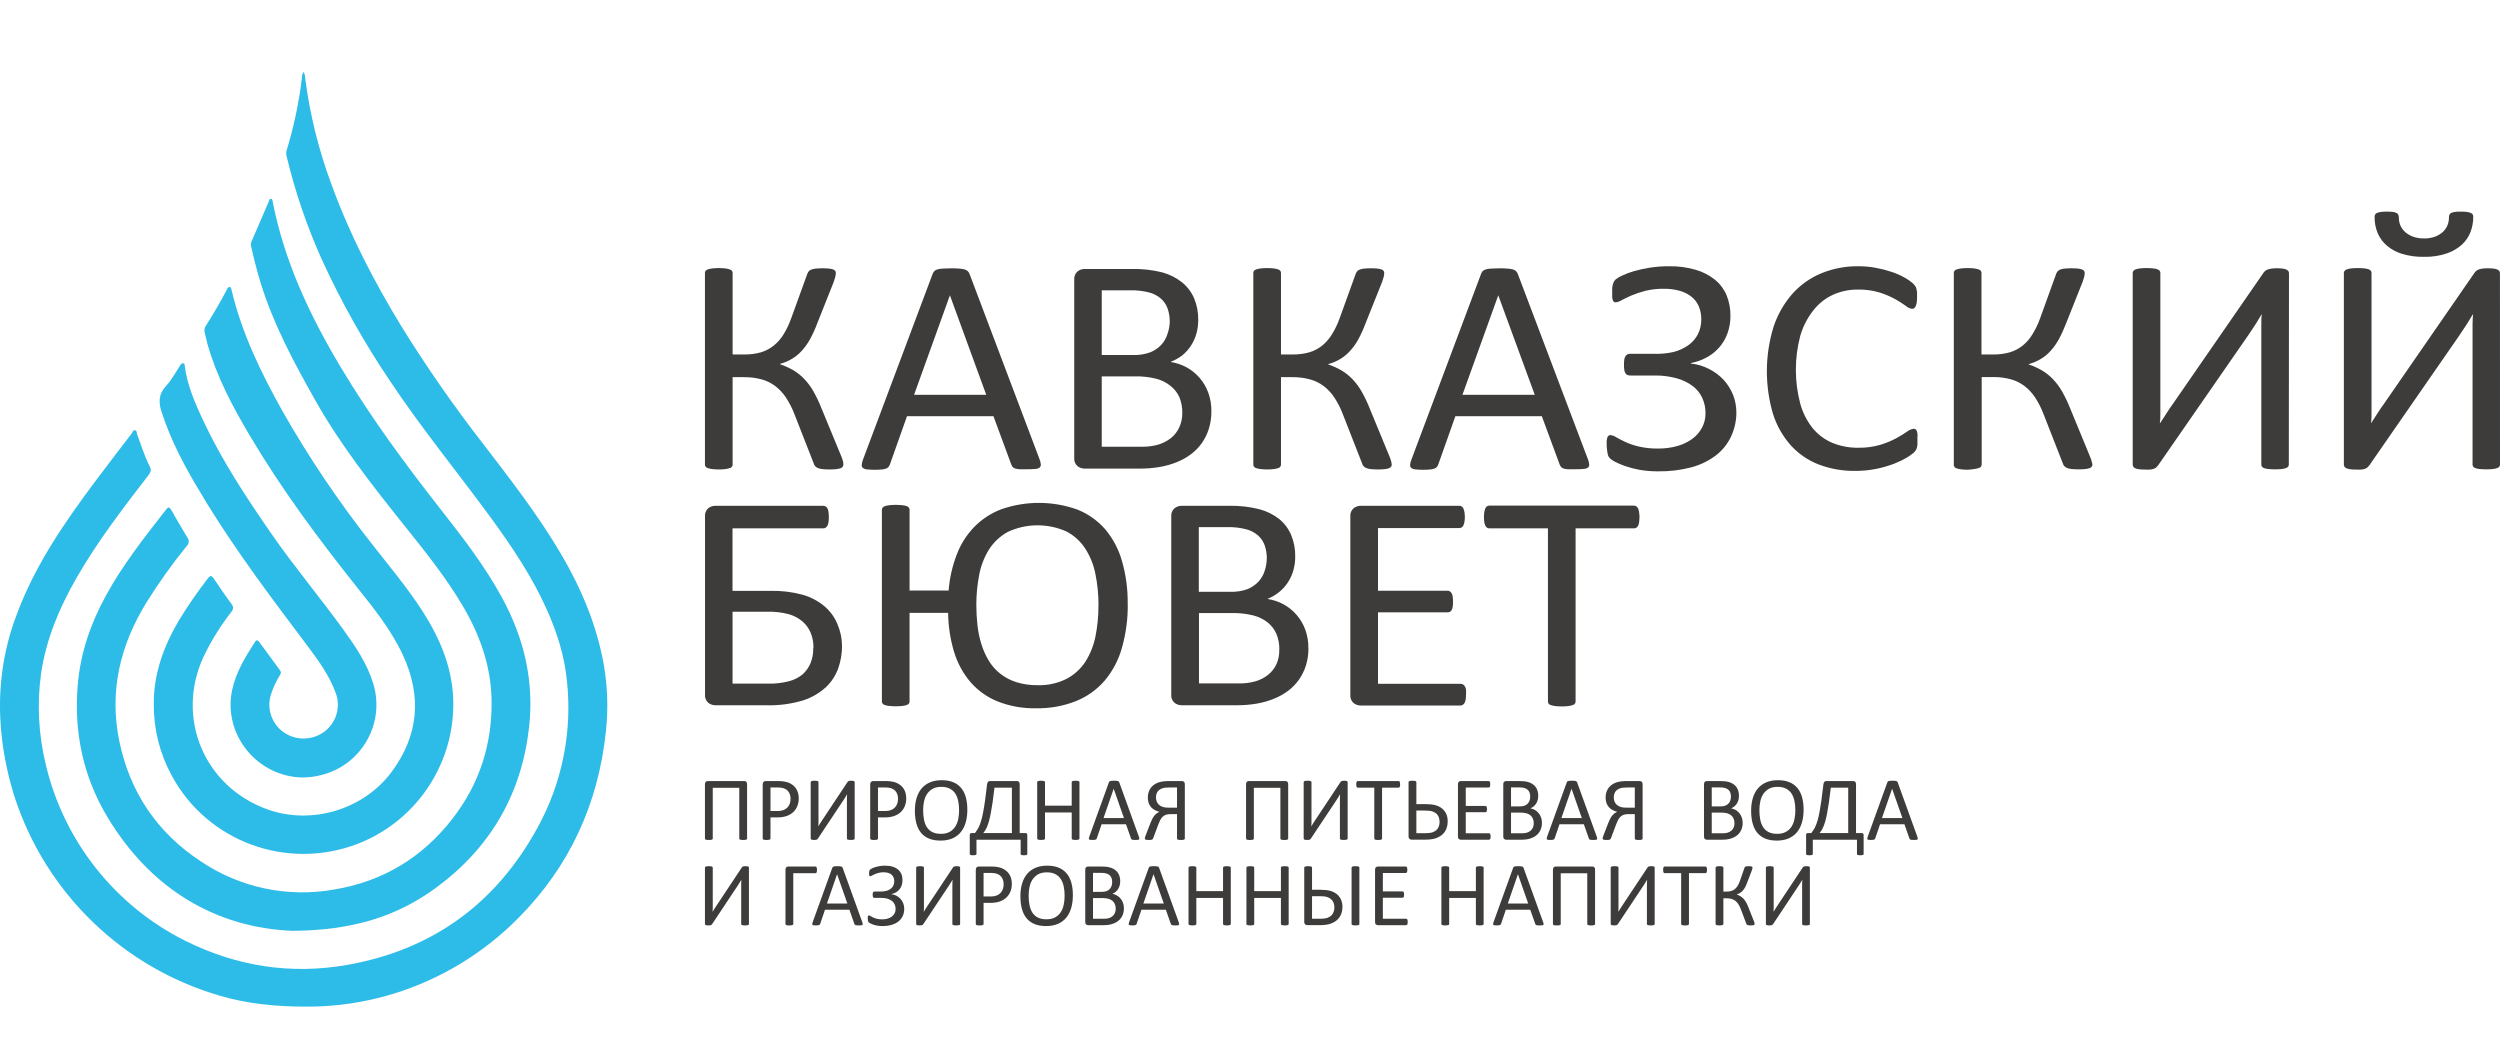 <?xml version="1.0" encoding="UTF-8"?> <svg xmlns="http://www.w3.org/2000/svg" width="139" height="59" viewBox="0 0 139 59" fill="none"><g clip-path="url(#clip0_38341_2565)"><path d="M16.882 4C16.939 4.11 16.969 4.233 16.969 4.357C17.23 6.374 17.721 8.355 18.433 10.261C19.443 13.043 20.799 15.657 22.336 18.175C23.726 20.416 25.232 22.581 26.85 24.663C28.375 26.649 29.912 28.628 31.187 30.792C32.312 32.704 33.164 34.718 33.564 36.915C33.783 38.156 33.824 39.421 33.687 40.674C33.266 44.68 31.674 48.169 28.819 51.043C26.9 52.985 24.533 54.426 21.926 55.237C20.344 55.728 18.696 55.975 17.039 55.969C15.389 55.969 13.774 55.823 12.191 55.352C6.817 53.778 2.563 49.657 0.819 44.336C0.495 43.316 0.263 42.269 0.126 41.208C0.006 40.278 -0.029 39.339 0.024 38.402C0.107 36.917 0.425 35.454 0.967 34.069C1.994 31.35 3.628 28.991 5.352 26.687C6.005 25.816 6.669 24.955 7.329 24.092C7.377 24.029 7.398 23.909 7.498 23.923C7.62 23.939 7.597 24.069 7.626 24.152C7.847 24.756 8.042 25.372 8.33 25.945C8.419 26.122 8.387 26.244 8.267 26.403C6.848 28.245 5.429 30.088 4.267 32.11C3.308 33.777 2.566 35.526 2.284 37.444C2.053 39.118 2.138 40.82 2.534 42.462C3.528 46.737 6.376 50.347 10.302 52.309C13.153 53.725 16.157 54.201 19.293 53.651C24.037 52.818 27.572 50.245 29.88 46.031C31.263 43.526 31.834 40.654 31.517 37.81C31.379 36.462 30.977 35.185 30.429 33.949C29.599 32.082 28.47 30.396 27.267 28.754C25.424 26.238 23.444 23.825 21.714 21.225C20.257 19.073 18.981 16.804 17.899 14.441C17.06 12.579 16.4 10.641 15.928 8.653C15.903 8.552 15.908 8.446 15.941 8.348C16.342 7.034 16.625 5.686 16.788 4.322C16.782 4.207 16.816 4.094 16.882 4L16.882 4Z" fill="#2DBBE8"></path><path d="M16.238 51.754C12.08 51.577 8.39 49.503 5.934 45.362C4.607 43.124 4.104 40.671 4.323 38.084C4.469 36.317 5.038 34.669 5.888 33.117C6.826 31.399 8.034 29.872 9.231 28.336C9.339 28.196 9.416 28.164 9.518 28.346C9.811 28.864 10.105 29.381 10.419 29.888C10.531 30.029 10.516 30.233 10.383 30.356C9.574 31.355 8.826 32.402 8.145 33.493C6.681 35.875 6.062 38.428 6.633 41.202C7.218 44.042 8.73 46.285 11.147 47.88C13.33 49.358 16.004 49.923 18.597 49.455C21.297 49.004 23.493 47.672 25.169 45.506C26.672 43.564 27.377 41.345 27.331 38.898C27.294 37.01 26.677 35.287 25.72 33.672C24.764 32.057 23.609 30.629 22.452 29.183C20.681 26.965 18.928 24.735 17.529 22.256C16.359 20.182 15.228 18.085 14.512 15.796C14.295 15.101 14.12 14.395 13.959 13.685C13.939 13.592 13.951 13.496 13.992 13.41C14.313 12.678 14.629 11.937 14.946 11.2C14.972 11.141 14.975 11.052 15.057 11.055C15.158 11.055 15.151 11.16 15.164 11.228C15.817 14.558 17.238 17.571 18.969 20.457C20.613 23.204 22.507 25.773 24.479 28.291C25.725 29.877 26.966 31.481 27.933 33.268C29.137 35.491 29.696 37.856 29.423 40.377C29.018 44.111 27.29 47.113 24.266 49.342C22.073 50.958 19.593 51.736 16.238 51.754H16.238Z" fill="#2DBBE8"></path><path d="M8.551 39.17C8.535 37.481 9.09 35.96 9.928 34.526C10.43 33.702 10.978 32.907 11.569 32.145C11.691 31.98 11.773 31.999 11.884 32.165C12.199 32.637 12.518 33.107 12.86 33.562C12.988 33.735 12.995 33.847 12.86 34.024C12.255 34.8 11.735 35.638 11.312 36.526C9.75 39.916 11.357 43.745 14.871 45.003C17.326 45.882 20.225 45.017 21.781 42.908C23.276 40.884 23.462 38.716 22.408 36.436C21.762 35.04 20.808 33.852 19.859 32.663C17.701 29.956 15.639 27.179 13.874 24.195C12.918 22.582 12.044 20.933 11.531 19.113C11.47 18.895 11.435 18.669 11.374 18.451C11.349 18.321 11.383 18.187 11.466 18.085C11.875 17.427 12.273 16.764 12.628 16.074C12.66 16.012 12.689 15.952 12.768 15.96C12.848 15.967 12.851 16.027 12.865 16.082C13.431 18.508 14.508 20.717 15.716 22.877C17.174 25.439 18.822 27.888 20.647 30.203C21.623 31.457 22.651 32.669 23.51 34.008C24.521 35.594 25.212 37.269 25.204 39.188C25.188 42.607 23.085 45.669 19.9 46.911C15.962 48.436 11.495 46.789 9.531 43.09C8.88 41.887 8.543 40.538 8.551 39.17H8.551Z" fill="#2DBBE8"></path><path d="M16.865 43.229C14.327 43.214 12.388 40.86 12.904 38.381C13.112 37.384 13.636 36.528 14.183 35.682C14.263 35.56 14.34 35.597 14.405 35.682C14.798 36.214 15.187 36.75 15.578 37.283C15.647 37.376 15.616 37.449 15.561 37.539C15.358 37.869 15.194 38.222 15.073 38.59C14.81 39.379 15.098 40.247 15.781 40.722C16.466 41.192 17.374 41.174 18.039 40.676C18.698 40.183 18.955 39.317 18.672 38.544C18.318 37.569 17.721 36.743 17.108 35.928C15.165 33.344 13.215 30.765 11.517 28.009C10.621 26.545 9.764 25.072 9.176 23.455C9.118 23.295 9.066 23.133 9.009 22.973C8.814 22.43 8.788 21.939 9.231 21.463C9.542 21.129 9.759 20.706 10.014 20.32C10.058 20.254 10.1 20.189 10.188 20.198C10.275 20.207 10.261 20.269 10.268 20.326C10.406 21.401 10.828 22.382 11.282 23.35C12.326 25.584 13.676 27.634 15.075 29.655C16.348 31.499 17.796 33.213 19.106 35.03C19.776 35.957 20.418 36.905 20.756 38.019C21.379 40.082 20.265 42.271 18.23 42.982C17.971 43.072 17.705 43.138 17.434 43.181C17.248 43.212 17.058 43.214 16.865 43.229L16.865 43.229Z" fill="#2DBBE8"></path><path d="M46.892 25.819C46.893 25.865 46.881 25.909 46.856 25.947C46.825 25.987 46.782 26.017 46.734 26.034C46.658 26.059 46.579 26.076 46.499 26.084C46.374 26.097 46.249 26.103 46.124 26.102C45.985 26.103 45.846 26.096 45.708 26.081C45.622 26.072 45.538 26.05 45.458 26.016C45.403 25.991 45.354 25.955 45.315 25.909C45.279 25.862 45.253 25.808 45.237 25.751L44.175 23.038C44.051 22.71 43.892 22.397 43.699 22.104C43.538 21.859 43.337 21.642 43.104 21.464C42.876 21.293 42.616 21.166 42.34 21.092C42.025 21.008 41.699 20.967 41.373 20.97H40.733V25.828C40.734 25.871 40.721 25.912 40.698 25.947C40.667 25.988 40.623 26.017 40.573 26.028C40.495 26.053 40.416 26.071 40.335 26.081C40.211 26.096 40.087 26.102 39.963 26.102C39.841 26.102 39.718 26.095 39.597 26.081C39.515 26.071 39.435 26.053 39.356 26.028C39.306 26.017 39.262 25.988 39.231 25.947C39.207 25.912 39.195 25.871 39.195 25.828V15.172C39.195 15.132 39.208 15.092 39.231 15.059C39.263 15.02 39.307 14.991 39.356 14.979C39.435 14.954 39.515 14.936 39.597 14.925C39.718 14.911 39.84 14.904 39.963 14.905C40.087 14.904 40.211 14.911 40.335 14.925C40.416 14.936 40.495 14.954 40.573 14.979C40.622 14.992 40.666 15.02 40.698 15.059C40.721 15.092 40.733 15.132 40.733 15.172V19.709H41.376C41.694 19.714 42.01 19.673 42.316 19.587C42.574 19.509 42.814 19.381 43.024 19.212C43.242 19.035 43.427 18.822 43.572 18.581C43.743 18.299 43.884 18 43.994 17.689L44.871 15.268C44.888 15.214 44.912 15.163 44.943 15.116C44.976 15.066 45.022 15.027 45.077 15.003C45.155 14.968 45.238 14.946 45.324 14.937C45.458 14.923 45.593 14.916 45.728 14.916C45.854 14.915 45.98 14.921 46.106 14.934C46.183 14.943 46.259 14.959 46.332 14.985C46.378 15 46.418 15.031 46.445 15.071C46.463 15.108 46.473 15.149 46.472 15.19C46.47 15.261 46.459 15.332 46.439 15.401C46.418 15.478 46.392 15.568 46.356 15.672L45.443 17.968C45.329 18.275 45.194 18.573 45.038 18.861C44.91 19.093 44.755 19.31 44.577 19.506C44.419 19.681 44.235 19.832 44.032 19.953C43.825 20.075 43.602 20.169 43.369 20.232V20.25C43.628 20.339 43.878 20.452 44.116 20.589C44.334 20.721 44.535 20.881 44.711 21.065C44.908 21.27 45.079 21.499 45.219 21.746C45.394 22.055 45.546 22.375 45.675 22.704L46.766 25.346C46.81 25.447 46.846 25.552 46.874 25.658C46.885 25.711 46.891 25.765 46.891 25.819L46.892 25.819ZM57.795 25.522C57.835 25.617 57.86 25.717 57.869 25.819C57.877 25.885 57.853 25.951 57.804 25.995C57.733 26.044 57.651 26.07 57.566 26.072C57.418 26.086 57.27 26.092 57.122 26.09C56.938 26.09 56.792 26.09 56.682 26.09C56.596 26.086 56.511 26.071 56.429 26.046C56.382 26.03 56.339 26.002 56.304 25.965C56.275 25.924 56.25 25.881 56.23 25.834L55.236 23.142H50.429L49.48 25.819C49.463 25.867 49.439 25.913 49.408 25.953C49.374 25.994 49.33 26.026 49.281 26.046C49.203 26.077 49.122 26.096 49.04 26.102C48.904 26.115 48.768 26.121 48.632 26.12C48.49 26.12 48.348 26.114 48.207 26.099C48.123 26.095 48.042 26.066 47.975 26.016C47.928 25.97 47.905 25.905 47.912 25.84C47.922 25.738 47.947 25.637 47.986 25.543L51.854 15.229C51.875 15.171 51.907 15.119 51.949 15.074C51.997 15.029 52.055 14.997 52.118 14.979C52.216 14.953 52.316 14.938 52.416 14.934C52.532 14.934 52.681 14.919 52.859 14.919C53.038 14.919 53.207 14.919 53.332 14.934C53.433 14.939 53.532 14.954 53.63 14.979C53.698 14.997 53.76 15.032 53.811 15.08C53.855 15.125 53.888 15.179 53.91 15.238L57.795 25.522L57.795 25.522ZM52.815 16.419L50.822 21.952H54.835L52.815 16.419ZM67.353 22.863C67.357 23.189 67.31 23.514 67.216 23.826C67.128 24.113 66.997 24.383 66.826 24.63C66.661 24.864 66.461 25.072 66.231 25.245C65.988 25.429 65.721 25.579 65.437 25.692C65.131 25.816 64.813 25.906 64.488 25.962C64.106 26.028 63.718 26.059 63.331 26.055H60.299C60.159 26.053 60.023 26.006 59.913 25.921C59.779 25.805 59.709 25.63 59.728 25.453V15.556C59.709 15.38 59.779 15.205 59.913 15.089C60.023 15.003 60.159 14.956 60.299 14.955H62.929C63.501 14.942 64.073 15.006 64.628 15.146C65.03 15.255 65.406 15.445 65.731 15.705C66.023 15.944 66.252 16.25 66.398 16.597C66.553 16.974 66.629 17.38 66.621 17.787C66.622 18.041 66.589 18.294 66.523 18.54C66.458 18.776 66.357 19 66.225 19.206C66.094 19.412 65.932 19.596 65.743 19.751C65.541 19.907 65.316 20.032 65.077 20.123C65.389 20.172 65.691 20.272 65.969 20.42C66.528 20.727 66.957 21.226 67.177 21.824C67.3 22.162 67.36 22.518 67.353 22.877V22.863H67.353ZM65.038 17.894C65.042 17.646 65.003 17.398 64.922 17.163C64.849 16.951 64.723 16.76 64.556 16.609C64.368 16.447 64.145 16.329 63.905 16.264C63.559 16.174 63.201 16.133 62.843 16.142H61.257V19.739H62.995C63.323 19.751 63.65 19.699 63.959 19.587C64.183 19.496 64.386 19.359 64.554 19.186C64.714 19.016 64.834 18.813 64.904 18.59C64.984 18.372 65.029 18.142 65.038 17.909V17.894H65.038ZM65.735 22.952C65.741 22.652 65.685 22.354 65.571 22.077C65.459 21.832 65.289 21.618 65.077 21.452C64.847 21.268 64.58 21.134 64.295 21.06C63.906 20.962 63.506 20.918 63.105 20.926H61.257V24.838H63.489C63.798 24.844 64.107 24.804 64.405 24.719C64.656 24.644 64.891 24.523 65.098 24.362C65.298 24.202 65.457 23.999 65.565 23.767C65.682 23.514 65.74 23.239 65.735 22.961V22.952ZM77.381 25.819C77.383 25.865 77.37 25.909 77.346 25.947C77.315 25.987 77.274 26.017 77.227 26.034C77.149 26.059 77.07 26.076 76.988 26.084C76.864 26.097 76.739 26.103 76.614 26.102C76.475 26.103 76.335 26.096 76.197 26.081C76.111 26.072 76.027 26.05 75.947 26.016C75.892 25.991 75.843 25.955 75.804 25.909C75.769 25.862 75.742 25.808 75.727 25.751L74.665 23.038C74.542 22.71 74.383 22.397 74.192 22.104C74.03 21.859 73.829 21.643 73.597 21.464C73.369 21.292 73.109 21.166 72.832 21.092C72.517 21.008 72.192 20.967 71.865 20.97H71.223V25.828C71.223 25.871 71.211 25.912 71.187 25.947C71.156 25.988 71.112 26.017 71.062 26.028C70.985 26.053 70.905 26.071 70.824 26.081C70.702 26.096 70.579 26.102 70.455 26.102C70.332 26.102 70.209 26.095 70.087 26.081C70.005 26.071 69.924 26.053 69.846 26.028C69.796 26.017 69.751 25.988 69.721 25.947C69.697 25.912 69.684 25.871 69.685 25.828V15.172C69.685 15.132 69.697 15.092 69.721 15.059C69.753 15.02 69.796 14.991 69.846 14.979C69.924 14.954 70.005 14.936 70.087 14.925C70.209 14.911 70.332 14.904 70.455 14.905C70.579 14.904 70.702 14.911 70.824 14.925C70.905 14.936 70.985 14.954 71.062 14.979C71.111 14.992 71.155 15.02 71.187 15.059C71.21 15.092 71.223 15.132 71.223 15.172V19.709H71.865C72.183 19.714 72.5 19.673 72.805 19.587C73.064 19.509 73.306 19.381 73.517 19.212C73.733 19.034 73.917 18.821 74.061 18.581C74.234 18.3 74.376 18 74.487 17.689L75.361 15.268C75.378 15.214 75.402 15.163 75.433 15.116C75.466 15.066 75.512 15.027 75.566 15.003C75.645 14.968 75.728 14.946 75.813 14.937C75.949 14.923 76.085 14.916 76.221 14.916C76.346 14.915 76.471 14.921 76.596 14.934C76.673 14.943 76.749 14.959 76.822 14.985C76.868 15 76.908 15.031 76.935 15.071C76.953 15.108 76.963 15.149 76.962 15.19C76.961 15.261 76.951 15.332 76.932 15.401C76.908 15.478 76.881 15.568 76.846 15.672L75.924 17.98C75.81 18.287 75.675 18.585 75.519 18.873C75.392 19.106 75.237 19.322 75.058 19.518C74.899 19.693 74.716 19.844 74.513 19.964C74.306 20.088 74.083 20.182 73.85 20.244V20.262C74.109 20.35 74.359 20.463 74.597 20.601C74.815 20.732 75.015 20.892 75.192 21.077C75.389 21.282 75.559 21.511 75.7 21.758C75.876 22.066 76.029 22.386 76.158 22.716L77.247 25.358C77.291 25.459 77.327 25.563 77.354 25.67C77.368 25.719 77.377 25.769 77.381 25.819L77.381 25.819ZM88.284 25.522C88.324 25.617 88.349 25.717 88.359 25.819C88.367 25.885 88.343 25.951 88.293 25.995C88.223 26.044 88.14 26.07 88.055 26.072C87.908 26.086 87.76 26.092 87.612 26.09C87.427 26.09 87.282 26.09 87.172 26.09C87.087 26.086 87.003 26.071 86.922 26.046C86.874 26.03 86.831 26.002 86.797 25.965C86.766 25.925 86.74 25.881 86.72 25.834L85.726 23.142H80.919L79.969 25.819C79.953 25.867 79.929 25.913 79.898 25.953C79.864 25.994 79.82 26.026 79.77 26.046C79.693 26.077 79.612 26.096 79.529 26.102C79.394 26.115 79.258 26.121 79.122 26.12C78.98 26.12 78.838 26.114 78.696 26.099C78.612 26.095 78.532 26.066 78.464 26.016C78.417 25.97 78.394 25.905 78.402 25.84C78.412 25.738 78.439 25.637 78.479 25.543L82.347 15.229C82.367 15.172 82.398 15.119 82.439 15.074C82.487 15.029 82.545 14.997 82.608 14.979C82.706 14.953 82.805 14.938 82.906 14.934C83.022 14.934 83.168 14.919 83.346 14.919C83.525 14.919 83.694 14.919 83.819 14.934C83.92 14.939 84.019 14.954 84.117 14.979C84.184 14.996 84.246 15.031 84.295 15.08C84.339 15.125 84.372 15.179 84.393 15.238L88.284 25.522L88.284 25.522ZM83.304 16.419L81.311 21.952H85.333L83.304 16.419ZM96.543 22.931C96.543 23.395 96.442 23.853 96.245 24.273C96.055 24.68 95.77 25.036 95.415 25.311C95.011 25.618 94.552 25.845 94.061 25.977C93.458 26.137 92.835 26.215 92.211 26.206C91.86 26.21 91.51 26.182 91.164 26.123C90.891 26.073 90.623 26.004 90.361 25.915C90.178 25.853 90 25.778 89.828 25.692C89.734 25.645 89.644 25.589 89.56 25.525C89.515 25.488 89.476 25.445 89.444 25.397C89.415 25.346 89.395 25.291 89.385 25.233C89.373 25.168 89.361 25.087 89.349 24.992C89.336 24.878 89.33 24.762 89.331 24.647C89.322 24.524 89.34 24.4 89.385 24.285C89.416 24.225 89.479 24.189 89.546 24.192C89.652 24.204 89.754 24.242 89.843 24.302C89.971 24.377 90.141 24.463 90.349 24.564C90.594 24.678 90.85 24.765 91.113 24.826C91.466 24.907 91.828 24.945 92.19 24.939C92.554 24.943 92.917 24.895 93.267 24.796C93.566 24.714 93.847 24.579 94.097 24.397C94.319 24.233 94.502 24.022 94.633 23.779C94.762 23.533 94.829 23.259 94.826 22.981C94.83 22.686 94.769 22.394 94.647 22.125C94.527 21.864 94.344 21.637 94.115 21.464C93.848 21.265 93.545 21.119 93.222 21.033C92.827 20.925 92.419 20.873 92.009 20.878H90.649C90.591 20.881 90.533 20.871 90.48 20.848C90.435 20.827 90.397 20.793 90.373 20.75C90.339 20.694 90.318 20.631 90.31 20.566C90.297 20.467 90.291 20.368 90.293 20.268C90.291 20.177 90.297 20.085 90.31 19.994C90.319 19.93 90.34 19.867 90.373 19.81C90.399 19.765 90.437 19.728 90.483 19.703C90.532 19.679 90.586 19.668 90.641 19.67H91.917C92.294 19.688 92.672 19.655 93.041 19.572C93.339 19.498 93.62 19.37 93.871 19.194C94.096 19.036 94.278 18.826 94.404 18.581C94.532 18.322 94.597 18.035 94.591 17.745C94.593 17.507 94.549 17.271 94.46 17.049C94.376 16.841 94.241 16.657 94.067 16.514C93.875 16.359 93.653 16.244 93.416 16.175C93.118 16.09 92.809 16.05 92.5 16.056C92.156 16.051 91.813 16.09 91.479 16.172C91.217 16.238 90.961 16.323 90.712 16.427C90.498 16.523 90.316 16.609 90.168 16.689C90.066 16.753 89.953 16.795 89.834 16.811C89.799 16.813 89.765 16.804 89.736 16.785C89.708 16.761 89.686 16.73 89.674 16.695C89.653 16.638 89.641 16.578 89.638 16.517C89.638 16.445 89.638 16.353 89.638 16.243C89.638 16.133 89.638 16.097 89.638 16.026C89.643 15.96 89.654 15.896 89.671 15.832C89.684 15.777 89.703 15.723 89.727 15.672C89.754 15.619 89.79 15.572 89.834 15.532C89.939 15.45 90.054 15.382 90.176 15.33C90.389 15.228 90.61 15.144 90.837 15.08C91.13 14.996 91.428 14.93 91.729 14.883C92.082 14.828 92.44 14.801 92.797 14.803C93.3 14.795 93.801 14.861 94.284 15C94.676 15.113 95.041 15.303 95.359 15.559C95.641 15.789 95.862 16.087 96.001 16.424C96.145 16.782 96.217 17.164 96.212 17.549C96.217 17.895 96.158 18.239 96.037 18.564C95.824 19.136 95.405 19.608 94.862 19.887C94.597 20.031 94.311 20.131 94.014 20.185V20.212C94.362 20.25 94.701 20.351 95.013 20.509C95.315 20.659 95.588 20.86 95.82 21.104C96.047 21.35 96.229 21.636 96.355 21.946C96.481 22.264 96.544 22.604 96.542 22.946V22.931L96.543 22.931ZM106.61 24.475C106.61 24.568 106.61 24.648 106.61 24.716C106.605 24.776 106.596 24.836 106.58 24.894C106.566 24.942 106.546 24.988 106.52 25.031C106.485 25.085 106.444 25.134 106.395 25.177C106.28 25.276 106.154 25.364 106.021 25.439C105.794 25.574 105.556 25.689 105.31 25.784C104.993 25.904 104.666 25.999 104.334 26.066C103.942 26.146 103.544 26.185 103.144 26.182C102.45 26.191 101.761 26.069 101.112 25.822C100.521 25.592 99.991 25.227 99.565 24.757C99.12 24.253 98.784 23.661 98.58 23.02C98.115 21.438 98.124 19.754 98.607 18.177C98.829 17.503 99.183 16.88 99.648 16.344C100.091 15.847 100.64 15.455 101.255 15.199C101.915 14.928 102.623 14.793 103.337 14.803C103.665 14.802 103.992 14.833 104.313 14.895C104.61 14.95 104.902 15.025 105.188 15.121C105.437 15.203 105.677 15.31 105.905 15.44C106.059 15.523 106.204 15.622 106.336 15.737C106.395 15.789 106.448 15.848 106.494 15.913C106.519 15.958 106.539 16.006 106.553 16.056C106.57 16.119 106.582 16.184 106.589 16.249C106.594 16.337 106.594 16.426 106.589 16.514C106.59 16.613 106.584 16.713 106.571 16.811C106.562 16.881 106.544 16.949 106.517 17.014C106.499 17.06 106.469 17.101 106.431 17.133C106.397 17.16 106.353 17.174 106.309 17.171C106.179 17.152 106.058 17.094 105.961 17.005C105.775 16.871 105.581 16.748 105.381 16.636C105.106 16.486 104.817 16.363 104.518 16.267C104.124 16.148 103.713 16.092 103.302 16.1C102.816 16.095 102.336 16.196 101.894 16.398C101.469 16.598 101.098 16.897 100.811 17.27C100.484 17.689 100.239 18.168 100.092 18.68C99.769 19.911 99.769 21.205 100.092 22.437C100.226 22.93 100.458 23.391 100.773 23.793C101.065 24.152 101.44 24.435 101.865 24.617C102.33 24.808 102.829 24.903 103.331 24.894C103.74 24.901 104.147 24.847 104.539 24.733C104.848 24.641 105.147 24.518 105.431 24.367C105.672 24.235 105.87 24.113 106.027 24.002C106.132 23.914 106.26 23.859 106.395 23.841C106.433 23.839 106.47 23.847 106.502 23.865C106.537 23.888 106.562 23.923 106.574 23.963C106.596 24.028 106.61 24.096 106.615 24.165C106.607 24.248 106.61 24.358 106.61 24.489V24.474L106.61 24.475ZM116.34 25.814C116.342 25.859 116.329 25.903 116.305 25.941C116.275 25.981 116.233 26.012 116.186 26.028C116.109 26.053 116.029 26.07 115.948 26.078C115.823 26.091 115.698 26.097 115.573 26.096C115.434 26.097 115.295 26.09 115.156 26.075C115.07 26.066 114.986 26.044 114.906 26.01C114.851 25.985 114.802 25.949 114.764 25.903C114.728 25.855 114.702 25.802 114.686 25.745L113.624 23.032C113.501 22.704 113.342 22.391 113.151 22.098C112.99 21.853 112.789 21.637 112.556 21.458C112.328 21.286 112.068 21.159 111.791 21.086C111.476 21.002 111.151 20.96 110.825 20.964H110.182V25.822C110.183 25.865 110.17 25.906 110.146 25.941C110.115 25.982 110.071 26.01 110.021 26.022C109.944 26.047 109.864 26.064 109.783 26.075C109.657 26.097 109.53 26.111 109.403 26.117C109.279 26.117 109.156 26.11 109.034 26.096C108.952 26.085 108.871 26.067 108.793 26.042C108.743 26.031 108.699 26.003 108.668 25.962C108.644 25.927 108.632 25.885 108.632 25.843V15.172C108.632 15.132 108.645 15.092 108.668 15.059C108.7 15.019 108.744 14.991 108.793 14.979C108.871 14.954 108.952 14.936 109.034 14.925C109.156 14.911 109.279 14.904 109.403 14.904C109.526 14.904 109.649 14.911 109.771 14.925C109.852 14.936 109.932 14.954 110.009 14.979C110.059 14.991 110.103 15.019 110.134 15.059C110.158 15.092 110.17 15.132 110.17 15.172V19.709H110.813C111.13 19.714 111.447 19.673 111.753 19.587C112.012 19.509 112.253 19.381 112.464 19.212C112.68 19.034 112.864 18.821 113.008 18.581C113.181 18.299 113.323 18 113.434 17.689L114.308 15.267C114.325 15.214 114.349 15.162 114.38 15.116C114.413 15.066 114.459 15.027 114.514 15.002C114.592 14.968 114.675 14.946 114.76 14.937C114.896 14.922 115.032 14.915 115.168 14.916C115.293 14.915 115.418 14.921 115.543 14.934C115.62 14.942 115.696 14.959 115.769 14.985C115.815 14.999 115.855 15.03 115.882 15.071C115.9 15.107 115.909 15.149 115.909 15.19C115.908 15.261 115.898 15.332 115.879 15.401C115.858 15.478 115.828 15.568 115.793 15.671L114.874 17.98C114.758 18.286 114.622 18.584 114.466 18.872C114.339 19.105 114.184 19.322 114.005 19.518C113.846 19.693 113.663 19.843 113.46 19.964C113.253 20.087 113.03 20.182 112.797 20.244V20.262C113.057 20.35 113.307 20.463 113.544 20.601C113.763 20.732 113.963 20.892 114.139 21.077C114.336 21.282 114.507 21.511 114.648 21.758C114.823 22.066 114.976 22.386 115.106 22.716L116.194 25.358C116.238 25.459 116.274 25.563 116.302 25.67C116.319 25.718 116.332 25.768 116.34 25.819V25.813L116.34 25.814ZM127.258 25.828C127.26 25.87 127.248 25.911 127.223 25.945C127.189 25.983 127.146 26.012 127.098 26.028C127.02 26.053 126.94 26.069 126.86 26.078C126.614 26.102 126.367 26.102 126.122 26.078C126.041 26.07 125.961 26.053 125.884 26.028C125.838 26.011 125.796 25.983 125.765 25.945C125.74 25.911 125.728 25.87 125.729 25.828V18.561C125.729 18.382 125.729 18.198 125.729 18.007C125.729 17.814 125.729 17.641 125.756 17.487H125.738L125.581 17.746C125.524 17.838 125.465 17.933 125.399 18.043L125.203 18.341C125.137 18.442 125.069 18.54 125.004 18.638L120 25.861C119.967 25.904 119.931 25.945 119.893 25.983C119.852 26.019 119.804 26.046 119.753 26.064C119.688 26.086 119.621 26.101 119.554 26.108C119.454 26.114 119.355 26.114 119.256 26.108C119.145 26.11 119.033 26.104 118.923 26.09C118.852 26.083 118.782 26.064 118.718 26.034C118.674 26.016 118.636 25.985 118.61 25.945C118.588 25.906 118.576 25.861 118.578 25.817V15.172C118.579 15.131 118.593 15.091 118.619 15.059C118.656 15.02 118.702 14.99 118.753 14.973C118.832 14.948 118.912 14.931 118.994 14.922C119.112 14.909 119.23 14.903 119.348 14.905C119.471 14.903 119.595 14.909 119.717 14.922C119.798 14.931 119.878 14.948 119.955 14.973C120.004 14.99 120.047 15.02 120.08 15.059C120.103 15.092 120.116 15.132 120.116 15.172V22.5C120.116 22.654 120.116 22.818 120.116 22.996C120.116 23.175 120.116 23.345 120.086 23.511H120.113C120.208 23.368 120.318 23.196 120.449 22.994C120.58 22.791 120.711 22.589 120.853 22.398L125.851 15.166C125.879 15.127 125.912 15.091 125.949 15.059C125.99 15.024 126.038 14.998 126.089 14.982C126.154 14.96 126.221 14.944 126.289 14.934C126.387 14.921 126.487 14.915 126.586 14.916C126.698 14.915 126.811 14.921 126.922 14.934C126.994 14.942 127.063 14.961 127.128 14.991C127.171 15.009 127.208 15.039 127.235 15.077C127.258 15.114 127.269 15.156 127.267 15.199L127.258 25.828L127.258 25.828ZM139 25.828C139.002 25.87 138.989 25.911 138.965 25.945C138.931 25.983 138.888 26.012 138.84 26.028C138.763 26.053 138.685 26.07 138.605 26.078C138.359 26.102 138.112 26.102 137.867 26.078C137.786 26.07 137.706 26.053 137.629 26.028C137.582 26.011 137.541 25.983 137.51 25.945C137.485 25.911 137.472 25.87 137.474 25.828V18.561C137.474 18.382 137.474 18.198 137.474 18.007C137.474 17.814 137.489 17.641 137.501 17.487H137.483L137.325 17.746C137.269 17.838 137.209 17.933 137.144 18.043L136.944 18.341L136.748 18.638L131.744 25.861C131.711 25.904 131.676 25.945 131.637 25.983C131.596 26.019 131.549 26.046 131.497 26.064C131.432 26.086 131.364 26.101 131.295 26.108C131.196 26.114 131.097 26.114 130.998 26.108C130.886 26.11 130.775 26.104 130.665 26.09C130.593 26.083 130.524 26.064 130.459 26.034C130.414 26.016 130.375 25.985 130.349 25.945C130.328 25.905 130.317 25.861 130.319 25.817V15.172C130.319 15.131 130.333 15.091 130.358 15.059C130.396 15.02 130.443 14.99 130.495 14.973C130.573 14.948 130.654 14.931 130.736 14.922C130.852 14.91 130.97 14.904 131.087 14.905C131.211 14.903 131.335 14.909 131.459 14.922C131.54 14.931 131.619 14.948 131.697 14.973C131.746 14.99 131.789 15.02 131.822 15.059C131.845 15.092 131.857 15.132 131.857 15.172V22.5C131.857 22.654 131.857 22.818 131.857 22.996C131.857 23.175 131.857 23.345 131.828 23.511H131.845C131.941 23.368 132.051 23.196 132.179 22.994C132.306 22.791 132.443 22.589 132.586 22.398L137.584 15.166C137.612 15.127 137.645 15.091 137.682 15.059C137.722 15.025 137.769 14.998 137.819 14.982C137.885 14.96 137.952 14.944 138.021 14.934C138.12 14.921 138.219 14.915 138.319 14.916C138.431 14.915 138.543 14.921 138.655 14.934C138.726 14.942 138.795 14.961 138.86 14.991C138.903 15.009 138.94 15.039 138.967 15.077C138.989 15.114 139 15.156 138.997 15.199L139 25.828L139 25.828ZM137.513 12.058C137.514 12.345 137.462 12.63 137.361 12.899C137.257 13.17 137.091 13.413 136.876 13.607C136.63 13.826 136.341 13.992 136.028 14.095C135.622 14.229 135.195 14.291 134.767 14.28C134.365 14.287 133.963 14.234 133.577 14.122C133.263 14.032 132.971 13.877 132.72 13.667C132.495 13.476 132.316 13.236 132.2 12.965C132.083 12.682 132.024 12.378 132.027 12.072C132.025 12.022 132.035 11.972 132.057 11.927C132.083 11.883 132.124 11.85 132.173 11.835C132.245 11.807 132.321 11.789 132.399 11.781C132.509 11.769 132.621 11.764 132.732 11.766C132.845 11.764 132.959 11.771 133.071 11.787C133.139 11.796 133.204 11.818 133.265 11.849C133.306 11.876 133.338 11.916 133.354 11.963C133.37 12.015 133.378 12.071 133.378 12.126C133.378 12.271 133.408 12.413 133.467 12.546C133.529 12.686 133.621 12.811 133.737 12.912C133.869 13.022 134.019 13.107 134.181 13.165C134.372 13.229 134.574 13.26 134.776 13.257C134.978 13.262 135.18 13.23 135.371 13.165C135.53 13.107 135.677 13.022 135.805 12.912C135.921 12.81 136.012 12.684 136.073 12.543C136.133 12.4 136.163 12.246 136.162 12.09C136.161 12.043 136.168 11.996 136.183 11.95C136.2 11.906 136.233 11.869 136.275 11.846C136.334 11.816 136.397 11.796 136.463 11.787C136.57 11.771 136.679 11.764 136.787 11.766C136.905 11.764 137.024 11.769 137.141 11.781C137.217 11.789 137.293 11.807 137.364 11.835C137.414 11.851 137.457 11.883 137.486 11.927C137.506 11.973 137.515 12.023 137.51 12.072L137.513 12.058Z" fill="#3E3C3A"></path><path d="M46.817 35.907C46.819 36.33 46.748 36.749 46.609 37.148C46.469 37.546 46.236 37.906 45.931 38.198C45.571 38.528 45.145 38.779 44.681 38.933C43.996 39.142 43.28 39.237 42.563 39.212H39.773C39.631 39.212 39.492 39.165 39.38 39.078C39.247 38.958 39.179 38.781 39.199 38.602V28.723C39.18 28.547 39.248 28.373 39.38 28.256C39.49 28.17 39.625 28.123 39.764 28.122H45.761C45.811 28.121 45.86 28.134 45.904 28.157C45.949 28.184 45.986 28.223 46.008 28.27C46.038 28.33 46.057 28.395 46.065 28.461C46.078 28.56 46.084 28.659 46.083 28.759C46.083 28.85 46.077 28.942 46.065 29.032C46.057 29.099 46.038 29.165 46.008 29.226C45.984 29.271 45.95 29.31 45.907 29.339C45.866 29.364 45.819 29.378 45.77 29.377H40.728V32.852H42.837C43.439 32.838 44.04 32.91 44.622 33.066C45.057 33.189 45.462 33.399 45.812 33.685C46.129 33.947 46.38 34.281 46.544 34.658C46.72 35.056 46.813 35.486 46.814 35.922L46.817 35.907V35.907ZM45.229 36.011C45.233 35.726 45.179 35.443 45.071 35.178C44.971 34.938 44.816 34.724 44.619 34.553C44.4 34.368 44.144 34.232 43.869 34.152C43.475 34.048 43.069 34.001 42.661 34.012H40.73V38.01H42.706C43.101 38.02 43.496 37.974 43.878 37.873C44.15 37.803 44.403 37.675 44.622 37.498C44.815 37.323 44.967 37.108 45.068 36.868C45.174 36.6 45.225 36.314 45.217 36.026L45.228 36.011L45.229 36.011ZM62.703 33.575C62.714 34.398 62.605 35.218 62.382 36.011C62.197 36.68 61.872 37.302 61.427 37.835C60.994 38.339 60.446 38.732 59.829 38.98C59.119 39.261 58.359 39.396 57.595 39.379C56.87 39.395 56.149 39.266 55.474 39.001C54.892 38.769 54.375 38.402 53.963 37.93C53.548 37.441 53.237 36.872 53.05 36.258C52.836 35.55 52.724 34.816 52.716 34.077H50.571V39.001C50.573 39.042 50.56 39.083 50.536 39.117C50.502 39.156 50.459 39.184 50.411 39.2C50.333 39.225 50.254 39.242 50.173 39.251C49.928 39.275 49.68 39.275 49.435 39.251C49.353 39.243 49.272 39.226 49.194 39.2C49.145 39.184 49.102 39.156 49.069 39.117C49.044 39.083 49.032 39.042 49.033 39.001V28.339C49.033 28.298 49.047 28.258 49.072 28.226C49.108 28.186 49.155 28.156 49.206 28.139C49.285 28.115 49.367 28.098 49.45 28.089C49.566 28.076 49.684 28.07 49.801 28.071C49.925 28.07 50.049 28.076 50.173 28.089C50.254 28.097 50.334 28.114 50.411 28.139C50.46 28.156 50.503 28.186 50.536 28.226C50.559 28.259 50.572 28.298 50.572 28.339V32.834H52.743C52.797 32.149 52.949 31.476 53.195 30.835C53.411 30.262 53.741 29.74 54.165 29.3C54.592 28.864 55.109 28.527 55.679 28.312C57.049 27.837 58.539 27.844 59.904 28.333C60.496 28.568 61.025 28.942 61.445 29.422C61.879 29.938 62.199 30.542 62.382 31.192C62.605 31.971 62.712 32.779 62.7 33.59L62.703 33.575L62.703 33.575ZM61.076 33.676C61.08 33.086 61.023 32.496 60.906 31.918C60.809 31.413 60.616 30.931 60.338 30.499C60.077 30.098 59.718 29.771 59.294 29.55C58.257 29.086 57.071 29.094 56.039 29.571C55.614 29.803 55.254 30.139 54.992 30.546C54.724 30.977 54.538 31.454 54.445 31.953C54.336 32.507 54.282 33.07 54.284 33.634C54.284 34.011 54.305 34.387 54.347 34.762C54.385 35.118 54.458 35.47 54.564 35.812C54.663 36.132 54.8 36.44 54.971 36.728C55.137 37.004 55.351 37.247 55.602 37.448C55.869 37.659 56.171 37.82 56.495 37.924C56.88 38.044 57.281 38.102 57.684 38.097C58.245 38.115 58.801 37.994 59.303 37.742C59.727 37.519 60.088 37.19 60.35 36.788C60.621 36.357 60.811 35.88 60.909 35.38C61.02 34.824 61.075 34.258 61.073 33.691L61.076 33.676H61.076ZM72.749 36.029C72.753 36.355 72.707 36.68 72.612 36.993C72.524 37.276 72.392 37.544 72.223 37.787C72.058 38.022 71.857 38.23 71.628 38.403C71.384 38.586 71.117 38.736 70.833 38.849C70.528 38.973 70.21 39.064 69.884 39.12C69.502 39.185 69.115 39.217 68.727 39.212H65.693C65.553 39.211 65.417 39.164 65.306 39.078C65.172 38.962 65.103 38.788 65.122 38.611V28.723C65.103 28.546 65.172 28.372 65.306 28.256C65.417 28.17 65.553 28.123 65.693 28.122H68.323C68.895 28.109 69.466 28.173 70.021 28.312C70.422 28.418 70.798 28.604 71.125 28.859C71.417 29.098 71.645 29.404 71.791 29.752C71.946 30.129 72.022 30.534 72.014 30.942C72.016 31.196 71.983 31.449 71.916 31.694C71.851 31.93 71.751 32.155 71.619 32.361C71.488 32.566 71.325 32.75 71.137 32.905C70.936 33.07 70.711 33.203 70.47 33.301C70.782 33.35 71.084 33.45 71.363 33.598C71.922 33.905 72.351 34.404 72.571 35.002C72.692 35.336 72.752 35.689 72.746 36.044L72.749 36.029L72.749 36.029ZM70.435 31.061C70.438 30.812 70.399 30.565 70.319 30.329C70.245 30.117 70.119 29.927 69.953 29.776C69.764 29.613 69.542 29.495 69.301 29.431C68.955 29.34 68.597 29.299 68.239 29.309H66.654V32.905H68.4C68.728 32.917 69.055 32.866 69.364 32.754C69.588 32.663 69.791 32.526 69.959 32.352C70.119 32.183 70.239 31.979 70.31 31.757C70.386 31.538 70.427 31.308 70.432 31.076L70.435 31.061V31.061ZM71.131 36.118C71.137 35.819 71.082 35.521 70.968 35.244C70.861 34.996 70.695 34.779 70.486 34.61C70.251 34.425 69.981 34.292 69.691 34.22C69.302 34.123 68.902 34.078 68.501 34.086H66.663V37.998H68.894C69.204 38.004 69.512 37.964 69.81 37.879C70.062 37.805 70.297 37.684 70.503 37.522C70.703 37.363 70.863 37.159 70.971 36.927C71.082 36.676 71.136 36.402 71.128 36.127L71.131 36.118V36.118ZM81.51 38.617C81.511 38.708 81.505 38.798 81.493 38.888C81.484 38.956 81.463 39.021 81.43 39.081C81.404 39.125 81.369 39.163 81.326 39.191C81.287 39.215 81.241 39.227 81.195 39.227H75.653C75.512 39.226 75.375 39.179 75.263 39.093C75.129 38.977 75.06 38.803 75.079 38.626V28.723C75.06 28.546 75.129 28.372 75.263 28.256C75.375 28.17 75.512 28.123 75.653 28.122H81.139C81.236 28.119 81.325 28.177 81.362 28.267C81.389 28.329 81.409 28.394 81.421 28.461C81.439 28.559 81.447 28.659 81.445 28.758C81.446 28.849 81.438 28.94 81.421 29.029C81.41 29.094 81.39 29.157 81.362 29.216C81.343 29.261 81.311 29.299 81.27 29.323C81.23 29.347 81.185 29.36 81.139 29.359H76.617V32.843H80.484C80.531 32.842 80.577 32.855 80.615 32.881C80.655 32.91 80.689 32.946 80.713 32.989C80.744 33.047 80.763 33.11 80.77 33.176C80.783 33.274 80.789 33.374 80.788 33.473C80.789 33.562 80.783 33.65 80.77 33.738C80.762 33.801 80.743 33.863 80.713 33.919C80.69 33.961 80.656 33.995 80.615 34.018C80.574 34.037 80.53 34.047 80.484 34.047H76.617V38.019H81.213C81.259 38.019 81.305 38.031 81.344 38.055C81.387 38.081 81.423 38.118 81.448 38.162C81.481 38.219 81.503 38.283 81.511 38.349C81.517 38.438 81.517 38.528 81.511 38.617L81.51 38.617ZM91.152 28.758C91.153 28.853 91.147 28.947 91.134 29.041C91.127 29.108 91.108 29.174 91.078 29.234C91.055 29.278 91.021 29.314 90.98 29.341C90.94 29.365 90.895 29.378 90.849 29.377H87.603V39.004C87.603 39.047 87.589 39.088 87.565 39.123C87.534 39.164 87.49 39.192 87.44 39.203C87.363 39.228 87.285 39.246 87.205 39.257C86.96 39.285 86.712 39.285 86.467 39.257C86.385 39.246 86.305 39.228 86.226 39.203C86.176 39.192 86.132 39.163 86.101 39.123C86.077 39.088 86.065 39.046 86.065 39.004V29.377H82.811C82.765 29.378 82.719 29.365 82.68 29.341C82.64 29.315 82.608 29.278 82.588 29.234C82.559 29.173 82.539 29.108 82.528 29.041C82.513 28.948 82.506 28.853 82.507 28.758C82.505 28.659 82.512 28.559 82.528 28.461C82.54 28.391 82.56 28.323 82.588 28.259C82.625 28.168 82.713 28.11 82.811 28.113H90.843C90.889 28.112 90.935 28.125 90.974 28.148C91.016 28.176 91.05 28.214 91.072 28.259C91.102 28.322 91.121 28.391 91.129 28.461C91.146 28.559 91.156 28.659 91.159 28.758H91.152H91.152Z" fill="#3E3C3A"></path><path d="M41.538 46.625C41.538 46.639 41.534 46.65 41.528 46.659C41.521 46.669 41.509 46.677 41.492 46.683C41.476 46.69 41.453 46.695 41.425 46.698C41.398 46.702 41.363 46.703 41.321 46.703C41.281 46.703 41.246 46.702 41.218 46.698C41.189 46.695 41.167 46.69 41.151 46.683C41.135 46.677 41.123 46.669 41.115 46.659C41.108 46.65 41.104 46.639 41.104 46.625V43.801H39.629V46.625C39.629 46.639 39.625 46.65 39.618 46.659C39.61 46.669 39.598 46.677 39.583 46.683C39.566 46.69 39.545 46.695 39.517 46.698C39.489 46.702 39.454 46.703 39.412 46.703C39.37 46.703 39.335 46.702 39.307 46.698C39.28 46.695 39.258 46.69 39.241 46.683C39.224 46.677 39.212 46.669 39.206 46.659C39.199 46.65 39.195 46.639 39.195 46.625V43.602C39.195 43.543 39.21 43.499 39.239 43.47C39.269 43.441 39.306 43.426 39.352 43.426H41.386C41.433 43.426 41.47 43.441 41.497 43.47C41.524 43.499 41.538 43.543 41.538 43.602V46.625H41.538Z" fill="#3E3C3A"></path><path d="M44.411 44.381C44.411 44.545 44.384 44.692 44.33 44.823C44.276 44.954 44.199 45.066 44.099 45.158C43.999 45.251 43.877 45.322 43.731 45.372C43.586 45.423 43.412 45.448 43.21 45.448H42.84V46.623C42.84 46.636 42.836 46.648 42.829 46.658C42.821 46.668 42.809 46.676 42.793 46.682C42.777 46.688 42.755 46.693 42.728 46.697C42.7 46.701 42.665 46.703 42.623 46.703C42.581 46.703 42.546 46.701 42.518 46.697C42.491 46.693 42.468 46.688 42.452 46.682C42.435 46.676 42.423 46.668 42.416 46.658C42.41 46.648 42.406 46.636 42.406 46.623V43.612C42.406 43.545 42.424 43.497 42.459 43.469C42.495 43.44 42.534 43.426 42.578 43.426H43.276C43.347 43.426 43.414 43.429 43.479 43.435C43.544 43.441 43.62 43.453 43.709 43.472C43.797 43.492 43.887 43.528 43.978 43.581C44.07 43.634 44.148 43.699 44.212 43.776C44.275 43.853 44.325 43.943 44.359 44.045C44.394 44.146 44.411 44.259 44.411 44.381L44.411 44.381ZM43.954 44.417C43.954 44.284 43.929 44.173 43.88 44.084C43.83 43.995 43.769 43.929 43.696 43.885C43.623 43.841 43.547 43.813 43.469 43.802C43.391 43.79 43.315 43.784 43.241 43.784H42.84V45.093H43.23C43.362 45.093 43.47 45.076 43.557 45.042C43.644 45.008 43.716 44.962 43.775 44.902C43.834 44.843 43.879 44.771 43.909 44.688C43.939 44.605 43.954 44.514 43.954 44.417Z" fill="#3E3C3A"></path><path d="M47.52 46.623C47.52 46.636 47.517 46.648 47.51 46.657C47.503 46.666 47.491 46.674 47.475 46.681C47.458 46.688 47.435 46.693 47.408 46.696C47.38 46.7 47.345 46.701 47.303 46.701C47.263 46.701 47.228 46.7 47.2 46.696C47.171 46.693 47.149 46.688 47.133 46.681C47.117 46.674 47.106 46.666 47.099 46.657C47.092 46.648 47.089 46.636 47.089 46.623V44.482C47.089 44.43 47.09 44.376 47.091 44.32C47.093 44.263 47.096 44.213 47.099 44.167H47.094C47.08 44.191 47.066 44.216 47.05 44.243C47.034 44.27 47.017 44.298 46.998 44.327C46.98 44.357 46.961 44.386 46.943 44.416C46.924 44.445 46.906 44.474 46.887 44.503L45.475 46.625C45.465 46.639 45.455 46.651 45.445 46.661C45.435 46.671 45.422 46.679 45.406 46.685C45.39 46.691 45.371 46.695 45.349 46.697C45.327 46.7 45.3 46.701 45.266 46.701C45.227 46.701 45.196 46.699 45.171 46.696C45.147 46.693 45.128 46.687 45.113 46.68C45.099 46.672 45.089 46.663 45.083 46.653C45.077 46.643 45.074 46.63 45.074 46.615V43.486C45.074 43.475 45.078 43.464 45.086 43.454C45.093 43.444 45.106 43.435 45.123 43.428C45.141 43.422 45.164 43.417 45.191 43.413C45.219 43.41 45.252 43.408 45.291 43.408C45.333 43.408 45.368 43.41 45.396 43.413C45.423 43.417 45.446 43.422 45.463 43.428C45.48 43.435 45.491 43.444 45.498 43.454C45.505 43.464 45.508 43.475 45.508 43.486V45.639C45.508 45.685 45.508 45.734 45.507 45.786C45.506 45.838 45.503 45.888 45.498 45.937H45.503C45.53 45.895 45.561 45.844 45.597 45.784C45.634 45.725 45.672 45.666 45.712 45.607L47.122 43.481C47.13 43.47 47.139 43.459 47.149 43.45C47.159 43.441 47.172 43.433 47.188 43.427C47.205 43.421 47.223 43.417 47.245 43.413C47.267 43.41 47.295 43.408 47.328 43.408C47.367 43.408 47.399 43.41 47.423 43.413C47.447 43.417 47.467 43.422 47.481 43.429C47.495 43.437 47.505 43.446 47.511 43.455C47.517 43.464 47.52 43.476 47.52 43.491V46.623V46.623Z" fill="#3E3C3A"></path><path d="M50.387 44.381C50.387 44.545 50.36 44.692 50.306 44.823C50.252 44.954 50.176 45.066 50.076 45.158C49.976 45.251 49.853 45.322 49.708 45.372C49.562 45.423 49.389 45.448 49.187 45.448H48.816V46.623C48.816 46.636 48.813 46.648 48.805 46.658C48.797 46.668 48.786 46.676 48.77 46.682C48.754 46.688 48.732 46.693 48.704 46.697C48.676 46.701 48.642 46.703 48.6 46.703C48.558 46.703 48.523 46.701 48.495 46.697C48.467 46.693 48.445 46.688 48.428 46.682C48.411 46.676 48.4 46.668 48.393 46.658C48.386 46.648 48.383 46.636 48.383 46.623V43.612C48.383 43.545 48.401 43.497 48.436 43.469C48.471 43.44 48.511 43.426 48.554 43.426H49.253C49.323 43.426 49.391 43.429 49.456 43.435C49.52 43.441 49.597 43.453 49.685 43.472C49.773 43.492 49.863 43.528 49.955 43.581C50.046 43.634 50.124 43.699 50.188 43.776C50.252 43.853 50.301 43.943 50.336 44.045C50.37 44.146 50.387 44.259 50.387 44.381V44.381ZM49.931 44.417C49.931 44.284 49.906 44.173 49.856 44.084C49.807 43.995 49.745 43.929 49.672 43.885C49.599 43.841 49.523 43.813 49.445 43.802C49.367 43.79 49.291 43.784 49.217 43.784H48.816V45.093H49.207C49.338 45.093 49.447 45.076 49.534 45.042C49.62 45.008 49.693 44.962 49.752 44.902C49.81 44.843 49.855 44.771 49.885 44.688C49.916 44.605 49.931 44.514 49.931 44.417Z" fill="#3E3C3A"></path><path d="M53.784 45.02C53.784 45.284 53.753 45.522 53.691 45.734C53.629 45.946 53.536 46.126 53.412 46.275C53.289 46.423 53.134 46.538 52.947 46.618C52.761 46.697 52.543 46.737 52.294 46.737C52.049 46.737 51.837 46.701 51.657 46.628C51.479 46.555 51.331 46.448 51.214 46.309C51.097 46.169 51.01 45.996 50.953 45.789C50.896 45.583 50.867 45.345 50.867 45.076C50.867 44.819 50.898 44.585 50.961 44.375C51.023 44.165 51.116 43.986 51.24 43.839C51.365 43.692 51.52 43.578 51.707 43.498C51.894 43.419 52.111 43.379 52.36 43.379C52.6 43.379 52.809 43.415 52.988 43.487C53.166 43.559 53.314 43.665 53.433 43.804C53.551 43.942 53.639 44.114 53.697 44.318C53.755 44.522 53.784 44.756 53.784 45.02L53.784 45.02ZM53.325 45.051C53.325 44.866 53.309 44.694 53.276 44.535C53.244 44.376 53.189 44.238 53.113 44.121C53.036 44.005 52.934 43.914 52.807 43.848C52.679 43.782 52.521 43.749 52.333 43.749C52.145 43.749 51.987 43.785 51.86 43.855C51.732 43.926 51.629 44.02 51.549 44.138C51.469 44.255 51.412 44.393 51.378 44.55C51.343 44.707 51.326 44.872 51.326 45.045C51.326 45.237 51.342 45.413 51.374 45.575C51.406 45.736 51.46 45.875 51.535 45.992C51.611 46.109 51.712 46.2 51.839 46.264C51.965 46.329 52.124 46.361 52.316 46.361C52.505 46.361 52.665 46.326 52.794 46.255C52.923 46.185 53.028 46.09 53.106 45.969C53.185 45.849 53.242 45.71 53.275 45.552C53.309 45.394 53.326 45.227 53.326 45.05L53.325 45.051Z" fill="#3E3C3A"></path><path d="M57.118 47.483C57.118 47.496 57.115 47.507 57.111 47.515C57.105 47.524 57.096 47.53 57.082 47.535C57.067 47.54 57.048 47.545 57.025 47.548C57.001 47.551 56.969 47.553 56.929 47.553C56.895 47.553 56.867 47.551 56.843 47.548C56.82 47.545 56.801 47.54 56.786 47.535C56.772 47.53 56.762 47.524 56.756 47.515C56.75 47.507 56.748 47.496 56.748 47.483V46.688H54.292V47.483C54.292 47.496 54.289 47.507 54.283 47.515C54.277 47.524 54.267 47.53 54.253 47.535C54.239 47.54 54.219 47.545 54.196 47.548C54.172 47.551 54.143 47.553 54.108 47.553C54.069 47.553 54.038 47.551 54.015 47.548C53.991 47.545 53.972 47.54 53.958 47.535C53.944 47.53 53.934 47.524 53.928 47.515C53.922 47.507 53.919 47.496 53.919 47.483V46.446C53.915 46.402 53.922 46.37 53.939 46.35C53.956 46.33 53.982 46.32 54.017 46.32H54.206C54.253 46.26 54.297 46.198 54.337 46.135C54.378 46.072 54.416 45.997 54.453 45.912C54.49 45.826 54.526 45.722 54.562 45.599C54.597 45.476 54.632 45.325 54.666 45.144C54.701 44.963 54.736 44.748 54.771 44.497C54.806 44.247 54.843 43.949 54.882 43.605C54.892 43.544 54.909 43.499 54.934 43.47C54.958 43.441 54.993 43.426 55.038 43.426H56.543C56.589 43.426 56.625 43.441 56.653 43.47C56.681 43.499 56.695 43.543 56.695 43.602V46.32H57.02C57.055 46.32 57.08 46.331 57.096 46.352C57.111 46.373 57.118 46.405 57.118 46.449V47.483ZM56.261 43.796H55.293C55.258 44.107 55.223 44.379 55.188 44.611C55.154 44.843 55.12 45.044 55.087 45.216C55.055 45.387 55.021 45.532 54.988 45.651C54.954 45.769 54.92 45.87 54.886 45.953C54.851 46.037 54.816 46.107 54.78 46.164C54.744 46.221 54.706 46.273 54.668 46.32H56.261V43.796V43.796Z" fill="#3E3C3A"></path><path d="M60.018 46.62C60.018 46.634 60.015 46.645 60.008 46.656C60.001 46.666 59.989 46.674 59.973 46.68C59.956 46.685 59.934 46.691 59.906 46.695C59.878 46.699 59.844 46.701 59.804 46.701C59.76 46.701 59.724 46.699 59.698 46.695C59.671 46.691 59.649 46.685 59.632 46.68C59.615 46.674 59.604 46.666 59.597 46.656C59.59 46.645 59.587 46.634 59.587 46.62V45.173H58.102V46.62C58.102 46.634 58.098 46.645 58.092 46.656C58.085 46.666 58.073 46.674 58.056 46.68C58.039 46.685 58.017 46.691 57.989 46.695C57.962 46.699 57.927 46.701 57.885 46.701C57.844 46.701 57.81 46.699 57.781 46.695C57.753 46.691 57.73 46.685 57.713 46.68C57.697 46.674 57.685 46.666 57.678 46.656C57.671 46.645 57.668 46.634 57.668 46.62V43.489C57.668 43.475 57.671 43.464 57.678 43.453C57.685 43.444 57.697 43.436 57.713 43.429C57.73 43.424 57.753 43.419 57.781 43.414C57.81 43.41 57.844 43.408 57.885 43.408C57.927 43.408 57.962 43.41 57.989 43.414C58.017 43.419 58.039 43.424 58.056 43.429C58.073 43.436 58.085 43.444 58.092 43.453C58.098 43.464 58.102 43.475 58.102 43.489V44.795H59.587V43.489C59.587 43.475 59.59 43.464 59.597 43.453C59.604 43.444 59.615 43.436 59.632 43.429C59.649 43.424 59.671 43.419 59.698 43.414C59.724 43.41 59.76 43.408 59.804 43.408C59.844 43.408 59.878 43.41 59.906 43.414C59.934 43.419 59.956 43.424 59.973 43.429C59.989 43.436 60.001 43.444 60.008 43.453C60.015 43.464 60.018 43.475 60.018 43.489V46.62Z" fill="#3E3C3A"></path><path d="M63.326 46.532C63.34 46.569 63.347 46.599 63.348 46.621C63.349 46.644 63.342 46.661 63.329 46.673C63.315 46.685 63.293 46.692 63.262 46.696C63.231 46.699 63.189 46.701 63.137 46.701C63.085 46.701 63.043 46.7 63.012 46.697C62.981 46.695 62.958 46.691 62.942 46.685C62.926 46.679 62.914 46.671 62.907 46.661C62.899 46.651 62.892 46.638 62.885 46.623L62.605 45.829H61.249L60.982 46.613C60.976 46.628 60.97 46.641 60.962 46.652C60.953 46.663 60.941 46.672 60.925 46.68C60.909 46.687 60.886 46.692 60.857 46.696C60.827 46.699 60.789 46.701 60.742 46.701C60.693 46.701 60.653 46.699 60.622 46.695C60.591 46.691 60.569 46.682 60.557 46.671C60.544 46.659 60.538 46.642 60.539 46.619C60.54 46.596 60.547 46.566 60.56 46.53L61.655 43.499C61.661 43.48 61.67 43.465 61.681 43.453C61.692 43.442 61.708 43.433 61.729 43.426C61.75 43.419 61.777 43.414 61.81 43.412C61.843 43.409 61.884 43.408 61.934 43.408C61.988 43.408 62.033 43.41 62.068 43.412C62.104 43.414 62.132 43.419 62.154 43.426C62.176 43.433 62.193 43.442 62.204 43.455C62.216 43.467 62.225 43.483 62.232 43.501L63.326 46.532H63.326ZM61.922 43.857H61.919L61.357 45.483H62.492L61.922 43.857Z" fill="#3E3C3A"></path><path d="M65.876 46.625C65.876 46.639 65.873 46.65 65.866 46.659C65.859 46.668 65.847 46.676 65.831 46.683C65.814 46.69 65.792 46.695 65.764 46.698C65.736 46.702 65.701 46.703 65.659 46.703C65.617 46.703 65.582 46.702 65.555 46.698C65.527 46.695 65.505 46.69 65.489 46.683C65.473 46.676 65.461 46.668 65.454 46.659C65.446 46.65 65.442 46.639 65.442 46.625V45.264H65.117C64.986 45.264 64.886 45.277 64.816 45.304C64.746 45.331 64.685 45.37 64.634 45.421C64.583 45.473 64.539 45.534 64.503 45.607C64.467 45.679 64.432 45.76 64.399 45.849L64.119 46.6C64.11 46.62 64.101 46.637 64.092 46.65C64.083 46.664 64.069 46.674 64.051 46.682C64.032 46.69 64.009 46.695 63.981 46.698C63.953 46.702 63.918 46.703 63.874 46.703C63.825 46.703 63.787 46.701 63.758 46.697C63.73 46.693 63.707 46.688 63.691 46.681C63.675 46.674 63.665 46.666 63.66 46.657C63.655 46.648 63.652 46.636 63.652 46.623C63.652 46.606 63.655 46.586 63.66 46.563C63.665 46.541 63.677 46.504 63.697 46.454L63.965 45.76C63.997 45.676 64.03 45.601 64.066 45.533C64.101 45.466 64.139 45.407 64.179 45.356C64.219 45.304 64.263 45.261 64.31 45.225C64.357 45.189 64.41 45.16 64.467 45.138C64.366 45.112 64.275 45.078 64.194 45.033C64.114 44.989 64.046 44.933 63.99 44.867C63.935 44.8 63.892 44.724 63.863 44.639C63.833 44.553 63.819 44.458 63.819 44.354C63.819 44.219 63.841 44.095 63.887 43.982C63.932 43.868 64.001 43.77 64.093 43.688C64.186 43.606 64.302 43.541 64.442 43.495C64.583 43.449 64.782 43.426 65.039 43.426H65.714C65.755 43.426 65.792 43.439 65.825 43.465C65.859 43.491 65.876 43.537 65.876 43.602V46.625L65.876 46.625ZM65.442 43.784H65.029C64.857 43.784 64.728 43.797 64.641 43.825C64.553 43.853 64.482 43.892 64.428 43.941C64.373 43.991 64.333 44.05 64.309 44.118C64.285 44.186 64.273 44.259 64.273 44.338C64.273 44.417 64.286 44.491 64.312 44.56C64.338 44.629 64.379 44.69 64.434 44.742C64.49 44.794 64.561 44.835 64.65 44.864C64.738 44.894 64.86 44.908 65.016 44.908H65.442V43.784L65.442 43.784Z" fill="#3E3C3A"></path><path d="M71.623 46.625C71.623 46.639 71.62 46.65 71.613 46.659C71.606 46.669 71.595 46.677 71.578 46.683C71.561 46.69 71.539 46.695 71.511 46.698C71.483 46.702 71.448 46.703 71.407 46.703C71.366 46.703 71.332 46.702 71.303 46.698C71.275 46.695 71.252 46.69 71.237 46.683C71.221 46.677 71.209 46.669 71.201 46.659C71.194 46.65 71.19 46.639 71.19 46.625V43.801H69.715V46.625C69.715 46.639 69.711 46.65 69.704 46.659C69.696 46.669 69.684 46.677 69.668 46.683C69.652 46.69 69.63 46.695 69.603 46.698C69.575 46.702 69.54 46.703 69.498 46.703C69.456 46.703 69.421 46.702 69.394 46.698C69.366 46.695 69.344 46.69 69.327 46.683C69.31 46.677 69.298 46.669 69.291 46.659C69.285 46.65 69.281 46.639 69.281 46.625V43.602C69.281 43.543 69.296 43.499 69.325 43.47C69.355 43.441 69.392 43.426 69.438 43.426H71.472C71.519 43.426 71.556 43.441 71.583 43.47C71.61 43.499 71.623 43.543 71.623 43.602V46.625H71.623Z" fill="#3E3C3A"></path><path d="M74.93 46.623C74.93 46.636 74.927 46.648 74.92 46.657C74.913 46.666 74.901 46.674 74.885 46.681C74.868 46.688 74.846 46.693 74.818 46.696C74.79 46.7 74.755 46.701 74.713 46.701C74.673 46.701 74.638 46.7 74.61 46.696C74.581 46.693 74.559 46.688 74.543 46.681C74.527 46.674 74.516 46.666 74.509 46.657C74.502 46.648 74.499 46.636 74.499 46.623V44.482C74.499 44.43 74.5 44.376 74.501 44.32C74.503 44.263 74.506 44.213 74.509 44.167H74.504C74.49 44.191 74.476 44.216 74.46 44.243C74.444 44.27 74.426 44.298 74.408 44.327C74.39 44.357 74.371 44.386 74.353 44.416C74.334 44.445 74.316 44.474 74.297 44.503L72.885 46.625C72.875 46.639 72.865 46.651 72.855 46.661C72.845 46.671 72.832 46.679 72.816 46.685C72.8 46.691 72.781 46.695 72.759 46.697C72.737 46.7 72.71 46.701 72.676 46.701C72.637 46.701 72.606 46.699 72.581 46.696C72.557 46.693 72.537 46.687 72.523 46.68C72.509 46.672 72.499 46.663 72.493 46.653C72.487 46.643 72.484 46.63 72.484 46.615V43.486C72.484 43.475 72.488 43.464 72.496 43.454C72.503 43.444 72.516 43.435 72.534 43.428C72.551 43.422 72.574 43.417 72.602 43.413C72.629 43.41 72.662 43.408 72.701 43.408C72.743 43.408 72.778 43.41 72.806 43.413C72.833 43.417 72.856 43.422 72.873 43.428C72.889 43.435 72.901 43.444 72.908 43.454C72.915 43.464 72.918 43.475 72.918 43.486V45.639C72.918 45.685 72.918 45.734 72.917 45.786C72.916 45.838 72.913 45.888 72.908 45.937H72.913C72.94 45.895 72.971 45.844 73.007 45.784C73.044 45.725 73.082 45.666 73.122 45.607L74.532 43.481C74.54 43.47 74.549 43.459 74.559 43.45C74.57 43.441 74.582 43.433 74.598 43.427C74.614 43.421 74.633 43.417 74.655 43.413C74.677 43.41 74.705 43.408 74.738 43.408C74.777 43.408 74.809 43.41 74.833 43.413C74.857 43.417 74.876 43.422 74.891 43.429C74.905 43.437 74.915 43.446 74.921 43.455C74.927 43.464 74.93 43.476 74.93 43.491V46.623L74.93 46.623Z" fill="#3E3C3A"></path><path d="M77.847 43.612C77.847 43.644 77.845 43.672 77.841 43.695C77.838 43.719 77.833 43.738 77.825 43.752C77.818 43.767 77.808 43.777 77.797 43.784C77.786 43.791 77.774 43.794 77.761 43.794H76.843V46.623C76.843 46.636 76.84 46.648 76.833 46.658C76.826 46.668 76.815 46.676 76.798 46.682C76.781 46.688 76.759 46.693 76.731 46.697C76.703 46.701 76.668 46.703 76.627 46.703C76.586 46.703 76.552 46.701 76.523 46.697C76.494 46.693 76.472 46.688 76.455 46.682C76.438 46.676 76.427 46.668 76.42 46.658C76.413 46.648 76.41 46.636 76.41 46.623V43.794H75.492C75.478 43.794 75.466 43.791 75.455 43.784C75.444 43.777 75.435 43.767 75.429 43.752C75.422 43.738 75.416 43.719 75.412 43.695C75.408 43.672 75.406 43.644 75.406 43.612C75.406 43.581 75.408 43.552 75.412 43.528C75.416 43.504 75.422 43.484 75.429 43.469C75.435 43.453 75.444 43.443 75.455 43.436C75.466 43.429 75.478 43.426 75.492 43.426H77.761C77.775 43.426 77.787 43.429 77.797 43.436C77.808 43.443 77.818 43.453 77.825 43.469C77.833 43.484 77.838 43.504 77.841 43.528C77.845 43.552 77.847 43.581 77.847 43.612Z" fill="#3E3C3A"></path><path d="M80.492 45.667C80.492 45.8 80.472 45.926 80.43 46.045C80.389 46.165 80.322 46.272 80.229 46.367C80.136 46.462 80.012 46.539 79.857 46.597C79.702 46.657 79.486 46.686 79.206 46.686H78.486C78.465 46.686 78.445 46.683 78.425 46.677C78.405 46.671 78.387 46.661 78.372 46.647C78.357 46.633 78.344 46.614 78.333 46.591C78.322 46.569 78.316 46.541 78.316 46.509V43.486C78.316 43.475 78.32 43.464 78.328 43.454C78.335 43.444 78.348 43.435 78.366 43.428C78.383 43.422 78.406 43.417 78.433 43.413C78.461 43.41 78.494 43.408 78.533 43.408C78.575 43.408 78.61 43.41 78.638 43.413C78.665 43.417 78.688 43.422 78.705 43.428C78.721 43.435 78.733 43.444 78.74 43.454C78.746 43.464 78.75 43.475 78.75 43.486V44.709H79.242C79.48 44.709 79.671 44.729 79.813 44.77C79.955 44.81 80.076 44.87 80.176 44.95C80.276 45.03 80.354 45.13 80.409 45.25C80.465 45.37 80.492 45.509 80.492 45.667H80.492ZM80.041 45.708C80.041 45.605 80.026 45.515 79.997 45.437C79.968 45.358 79.922 45.292 79.861 45.237C79.799 45.183 79.722 45.141 79.628 45.111C79.533 45.082 79.392 45.067 79.204 45.067H78.75V46.325H79.234C79.434 46.325 79.583 46.305 79.68 46.265C79.778 46.224 79.852 46.174 79.904 46.112C79.955 46.051 79.991 45.984 80.011 45.912C80.031 45.84 80.041 45.772 80.041 45.708L80.041 45.708Z" fill="#3E3C3A"></path><path d="M82.878 46.509C82.878 46.539 82.876 46.566 82.873 46.589C82.869 46.611 82.863 46.63 82.855 46.645C82.847 46.66 82.837 46.671 82.826 46.678C82.815 46.685 82.803 46.688 82.789 46.688H81.224C81.185 46.688 81.148 46.675 81.114 46.649C81.08 46.623 81.062 46.577 81.062 46.512V43.602C81.062 43.537 81.08 43.491 81.114 43.465C81.148 43.439 81.185 43.426 81.224 43.426H82.772C82.785 43.426 82.797 43.429 82.808 43.436C82.819 43.443 82.828 43.453 82.835 43.469C82.842 43.484 82.847 43.503 82.852 43.525C82.855 43.548 82.858 43.576 82.858 43.61C82.858 43.64 82.855 43.667 82.852 43.689C82.847 43.712 82.842 43.731 82.835 43.745C82.828 43.759 82.819 43.77 82.808 43.776C82.797 43.783 82.785 43.786 82.772 43.786H81.496V44.81H82.59C82.604 44.81 82.616 44.814 82.627 44.821C82.638 44.829 82.647 44.839 82.655 44.853C82.662 44.867 82.667 44.885 82.671 44.908C82.674 44.932 82.676 44.96 82.676 44.992C82.676 45.022 82.674 45.048 82.671 45.07C82.667 45.092 82.662 45.109 82.655 45.123C82.647 45.136 82.638 45.146 82.627 45.152C82.616 45.158 82.604 45.16 82.59 45.16H81.496V46.328H82.789C82.803 46.328 82.815 46.331 82.826 46.338C82.837 46.345 82.847 46.355 82.855 46.37C82.863 46.384 82.869 46.402 82.873 46.425C82.876 46.448 82.878 46.476 82.878 46.509V46.509Z" fill="#3E3C3A"></path><path d="M85.733 45.752C85.733 45.855 85.72 45.95 85.694 46.036C85.667 46.123 85.631 46.201 85.584 46.27C85.537 46.339 85.48 46.399 85.414 46.451C85.347 46.503 85.272 46.547 85.189 46.582C85.106 46.617 85.017 46.644 84.922 46.662C84.827 46.679 84.718 46.688 84.596 46.688H83.743C83.705 46.688 83.668 46.675 83.633 46.649C83.599 46.623 83.582 46.577 83.582 46.512V43.602C83.582 43.537 83.599 43.491 83.633 43.465C83.668 43.439 83.705 43.426 83.743 43.426H84.485C84.68 43.426 84.839 43.444 84.964 43.481C85.088 43.518 85.192 43.572 85.275 43.643C85.358 43.713 85.421 43.8 85.463 43.903C85.505 44.005 85.526 44.121 85.526 44.25C85.526 44.328 85.517 44.401 85.498 44.472C85.48 44.543 85.453 44.608 85.416 44.668C85.38 44.727 85.335 44.781 85.28 44.828C85.225 44.875 85.163 44.914 85.092 44.944C85.181 44.961 85.264 44.991 85.342 45.036C85.419 45.08 85.487 45.137 85.545 45.206C85.603 45.275 85.649 45.356 85.682 45.448C85.716 45.54 85.733 45.642 85.733 45.753V45.752ZM85.08 44.293C85.08 44.214 85.069 44.142 85.047 44.078C85.025 44.015 84.991 43.96 84.944 43.916C84.897 43.871 84.836 43.837 84.76 43.814C84.685 43.79 84.585 43.779 84.461 43.779H84.013V44.835H84.506C84.618 44.835 84.709 44.82 84.778 44.791C84.846 44.761 84.903 44.722 84.949 44.672C84.994 44.623 85.027 44.565 85.048 44.498C85.069 44.432 85.079 44.364 85.079 44.293H85.08ZM85.276 45.778C85.276 45.68 85.261 45.595 85.23 45.521C85.199 45.447 85.154 45.385 85.094 45.334C85.034 45.284 84.96 45.245 84.87 45.219C84.78 45.193 84.667 45.18 84.531 45.18H84.013V46.33H84.642C84.741 46.33 84.828 46.318 84.901 46.295C84.975 46.271 85.04 46.236 85.096 46.19C85.153 46.144 85.197 46.086 85.228 46.017C85.26 45.948 85.276 45.869 85.276 45.778Z" fill="#3E3C3A"></path><path d="M88.783 46.532C88.797 46.569 88.804 46.599 88.805 46.621C88.805 46.644 88.799 46.661 88.786 46.673C88.772 46.685 88.75 46.692 88.719 46.696C88.688 46.699 88.646 46.701 88.594 46.701C88.542 46.701 88.5 46.7 88.469 46.697C88.438 46.695 88.415 46.691 88.399 46.685C88.383 46.679 88.371 46.671 88.364 46.661C88.356 46.651 88.349 46.638 88.342 46.623L88.062 45.829H86.706L86.439 46.613C86.433 46.628 86.427 46.641 86.418 46.652C86.41 46.663 86.398 46.672 86.382 46.68C86.366 46.687 86.343 46.692 86.314 46.696C86.284 46.699 86.246 46.701 86.199 46.701C86.15 46.701 86.11 46.699 86.079 46.695C86.048 46.691 86.026 46.682 86.014 46.671C86.001 46.659 85.995 46.642 85.996 46.619C85.997 46.596 86.004 46.566 86.017 46.53L87.112 43.499C87.118 43.48 87.127 43.465 87.138 43.453C87.149 43.442 87.165 43.433 87.186 43.426C87.207 43.419 87.234 43.414 87.267 43.412C87.3 43.409 87.341 43.408 87.392 43.408C87.445 43.408 87.49 43.41 87.525 43.412C87.561 43.414 87.589 43.419 87.611 43.426C87.633 43.433 87.65 43.442 87.662 43.455C87.673 43.467 87.683 43.483 87.689 43.501L88.784 46.532H88.783ZM87.379 43.857H87.376L86.814 45.483H87.949L87.379 43.857Z" fill="#3E3C3A"></path><path d="M91.329 46.625C91.329 46.639 91.326 46.65 91.319 46.659C91.312 46.668 91.301 46.676 91.284 46.683C91.267 46.69 91.245 46.695 91.217 46.698C91.189 46.702 91.154 46.703 91.112 46.703C91.07 46.703 91.035 46.702 91.008 46.698C90.98 46.695 90.958 46.69 90.942 46.683C90.926 46.676 90.914 46.668 90.907 46.659C90.899 46.65 90.895 46.639 90.895 46.625V45.264H90.57C90.439 45.264 90.339 45.277 90.269 45.304C90.199 45.331 90.138 45.37 90.087 45.421C90.036 45.473 89.992 45.534 89.956 45.607C89.92 45.679 89.885 45.76 89.852 45.849L89.572 46.6C89.563 46.62 89.555 46.637 89.545 46.65C89.536 46.664 89.522 46.674 89.504 46.682C89.485 46.69 89.462 46.695 89.434 46.698C89.407 46.702 89.371 46.703 89.328 46.703C89.279 46.703 89.24 46.701 89.211 46.697C89.183 46.693 89.16 46.688 89.144 46.681C89.129 46.674 89.118 46.666 89.113 46.657C89.108 46.648 89.106 46.636 89.106 46.623C89.106 46.606 89.108 46.586 89.113 46.563C89.118 46.541 89.13 46.504 89.151 46.454L89.418 45.76C89.45 45.676 89.483 45.601 89.519 45.533C89.554 45.466 89.592 45.407 89.632 45.356C89.673 45.304 89.716 45.261 89.763 45.225C89.811 45.189 89.863 45.16 89.92 45.138C89.819 45.112 89.728 45.078 89.647 45.033C89.567 44.989 89.499 44.933 89.443 44.867C89.388 44.8 89.345 44.724 89.316 44.639C89.286 44.553 89.272 44.458 89.272 44.354C89.272 44.219 89.294 44.095 89.34 43.982C89.385 43.868 89.454 43.77 89.547 43.688C89.639 43.606 89.755 43.541 89.896 43.495C90.036 43.449 90.235 43.426 90.492 43.426H91.168C91.208 43.426 91.245 43.439 91.278 43.465C91.312 43.491 91.329 43.537 91.329 43.602V46.625L91.329 46.625ZM90.895 43.784H90.482C90.311 43.784 90.181 43.797 90.094 43.825C90.006 43.853 89.935 43.892 89.881 43.941C89.826 43.991 89.787 44.05 89.762 44.118C89.738 44.186 89.726 44.259 89.726 44.338C89.726 44.417 89.739 44.491 89.765 44.56C89.791 44.629 89.832 44.69 89.887 44.742C89.943 44.794 90.014 44.835 90.103 44.864C90.191 44.894 90.313 44.908 90.469 44.908H90.895V43.784V43.784Z" fill="#3E3C3A"></path><path d="M96.893 45.752C96.893 45.855 96.88 45.95 96.854 46.036C96.828 46.123 96.791 46.201 96.744 46.27C96.697 46.339 96.64 46.399 96.574 46.451C96.507 46.503 96.433 46.547 96.349 46.582C96.266 46.617 96.177 46.644 96.082 46.662C95.987 46.679 95.878 46.688 95.756 46.688H94.904C94.865 46.688 94.828 46.675 94.794 46.649C94.759 46.623 94.742 46.577 94.742 46.512V43.602C94.742 43.537 94.759 43.491 94.794 43.465C94.828 43.439 94.865 43.426 94.904 43.426H95.645C95.84 43.426 95.999 43.444 96.124 43.481C96.248 43.518 96.352 43.572 96.435 43.643C96.518 43.713 96.581 43.8 96.623 43.903C96.665 44.005 96.686 44.121 96.686 44.25C96.686 44.328 96.677 44.401 96.658 44.472C96.64 44.543 96.613 44.608 96.576 44.668C96.54 44.727 96.495 44.781 96.44 44.828C96.385 44.875 96.323 44.914 96.252 44.944C96.341 44.961 96.425 44.991 96.502 45.036C96.579 45.08 96.647 45.137 96.705 45.206C96.763 45.275 96.809 45.356 96.842 45.448C96.876 45.54 96.893 45.642 96.893 45.753V45.752ZM96.24 44.293C96.24 44.214 96.229 44.142 96.207 44.078C96.185 44.015 96.151 43.96 96.104 43.916C96.057 43.871 95.996 43.837 95.92 43.814C95.845 43.79 95.745 43.779 95.621 43.779H95.173V44.835H95.666C95.779 44.835 95.869 44.82 95.938 44.791C96.007 44.761 96.064 44.722 96.109 44.672C96.154 44.623 96.187 44.565 96.208 44.498C96.229 44.432 96.24 44.364 96.24 44.293H96.24ZM96.436 45.778C96.436 45.68 96.421 45.595 96.39 45.521C96.359 45.447 96.314 45.385 96.254 45.334C96.194 45.284 96.12 45.245 96.03 45.219C95.94 45.193 95.828 45.18 95.692 45.18H95.173V46.33H95.802C95.901 46.33 95.988 46.318 96.061 46.295C96.135 46.271 96.2 46.236 96.257 46.19C96.313 46.144 96.357 46.086 96.389 46.017C96.42 45.948 96.436 45.869 96.436 45.778Z" fill="#3E3C3A"></path><path d="M100.28 45.02C100.28 45.284 100.249 45.522 100.187 45.734C100.125 45.946 100.032 46.126 99.908 46.275C99.785 46.423 99.63 46.538 99.443 46.618C99.257 46.697 99.039 46.737 98.79 46.737C98.545 46.737 98.333 46.701 98.153 46.628C97.975 46.555 97.826 46.448 97.71 46.309C97.593 46.169 97.506 45.996 97.449 45.789C97.392 45.583 97.363 45.345 97.363 45.076C97.363 44.819 97.394 44.585 97.457 44.375C97.519 44.165 97.612 43.986 97.737 43.839C97.861 43.692 98.016 43.578 98.203 43.498C98.389 43.419 98.607 43.379 98.856 43.379C99.096 43.379 99.305 43.415 99.484 43.487C99.662 43.559 99.81 43.665 99.929 43.804C100.047 43.942 100.135 44.114 100.193 44.318C100.251 44.522 100.28 44.756 100.28 45.02L100.28 45.02ZM99.821 45.051C99.821 44.866 99.805 44.694 99.772 44.535C99.74 44.376 99.685 44.238 99.609 44.121C99.532 44.005 99.43 43.914 99.303 43.848C99.175 43.782 99.017 43.749 98.829 43.749C98.641 43.749 98.484 43.785 98.356 43.855C98.228 43.926 98.125 44.02 98.045 44.138C97.965 44.255 97.908 44.393 97.874 44.55C97.839 44.707 97.822 44.872 97.822 45.045C97.822 45.237 97.838 45.413 97.87 45.575C97.902 45.736 97.956 45.875 98.031 45.992C98.107 46.109 98.208 46.2 98.335 46.264C98.461 46.329 98.621 46.361 98.812 46.361C99.002 46.361 99.161 46.326 99.29 46.255C99.42 46.185 99.524 46.09 99.603 45.969C99.681 45.849 99.738 45.71 99.771 45.552C99.805 45.394 99.822 45.227 99.822 45.05L99.821 45.051Z" fill="#3E3C3A"></path><path d="M103.618 47.483C103.618 47.496 103.616 47.507 103.611 47.515C103.605 47.524 103.596 47.53 103.582 47.535C103.567 47.54 103.548 47.545 103.525 47.548C103.501 47.551 103.469 47.553 103.429 47.553C103.395 47.553 103.367 47.551 103.343 47.548C103.32 47.545 103.301 47.54 103.286 47.535C103.272 47.53 103.262 47.524 103.256 47.515C103.25 47.507 103.248 47.496 103.248 47.483V46.688H100.792V47.483C100.792 47.496 100.789 47.507 100.783 47.515C100.777 47.524 100.767 47.53 100.753 47.535C100.739 47.54 100.72 47.545 100.696 47.548C100.673 47.551 100.643 47.553 100.608 47.553C100.569 47.553 100.538 47.551 100.515 47.548C100.491 47.545 100.472 47.54 100.458 47.535C100.443 47.53 100.433 47.524 100.427 47.515C100.422 47.507 100.419 47.496 100.419 47.483V46.446C100.416 46.402 100.422 46.37 100.439 46.35C100.456 46.33 100.482 46.32 100.517 46.32H100.706C100.753 46.26 100.797 46.198 100.838 46.135C100.878 46.072 100.916 45.997 100.953 45.912C100.99 45.826 101.026 45.722 101.062 45.599C101.097 45.476 101.132 45.325 101.166 45.144C101.201 44.963 101.235 44.748 101.271 44.497C101.306 44.247 101.343 43.949 101.382 43.605C101.392 43.544 101.409 43.499 101.434 43.47C101.458 43.441 101.493 43.426 101.538 43.426H103.043C103.089 43.426 103.125 43.441 103.153 43.47C103.181 43.499 103.195 43.543 103.195 43.602V46.32H103.52C103.555 46.32 103.58 46.331 103.595 46.352C103.611 46.373 103.618 46.405 103.618 46.449V47.483ZM102.761 43.796H101.793C101.757 44.107 101.723 44.379 101.688 44.611C101.654 44.843 101.62 45.044 101.587 45.216C101.555 45.387 101.521 45.532 101.488 45.651C101.454 45.769 101.42 45.87 101.385 45.953C101.351 46.037 101.316 46.107 101.28 46.164C101.244 46.221 101.206 46.273 101.167 46.32H102.761V43.796L102.761 43.796Z" fill="#3E3C3A"></path><path d="M106.607 46.532C106.621 46.569 106.628 46.599 106.629 46.621C106.63 46.644 106.623 46.661 106.61 46.673C106.596 46.685 106.574 46.692 106.543 46.696C106.512 46.699 106.47 46.701 106.418 46.701C106.366 46.701 106.324 46.7 106.293 46.697C106.262 46.695 106.239 46.691 106.223 46.685C106.207 46.679 106.195 46.671 106.188 46.661C106.18 46.651 106.173 46.638 106.166 46.623L105.886 45.829H104.53L104.263 46.613C104.258 46.628 104.251 46.641 104.243 46.652C104.234 46.663 104.222 46.672 104.206 46.68C104.19 46.687 104.167 46.692 104.138 46.696C104.109 46.699 104.07 46.701 104.023 46.701C103.975 46.701 103.935 46.699 103.903 46.695C103.872 46.691 103.851 46.682 103.838 46.671C103.825 46.659 103.82 46.642 103.82 46.619C103.821 46.596 103.828 46.566 103.842 46.53L104.936 43.499C104.943 43.48 104.951 43.465 104.962 43.453C104.973 43.442 104.989 43.433 105.01 43.426C105.031 43.419 105.058 43.414 105.091 43.412C105.124 43.409 105.165 43.408 105.216 43.408C105.27 43.408 105.314 43.41 105.35 43.412C105.385 43.414 105.413 43.419 105.435 43.426C105.457 43.433 105.474 43.442 105.486 43.455C105.497 43.467 105.507 43.483 105.513 43.501L106.608 46.532H106.607ZM105.203 43.857H105.2L104.638 45.483H105.773L105.203 43.857H105.203Z" fill="#3E3C3A"></path><path d="M41.641 51.375C41.641 51.388 41.638 51.4 41.631 51.409C41.624 51.418 41.612 51.426 41.596 51.433C41.579 51.44 41.557 51.444 41.529 51.448C41.501 51.451 41.466 51.453 41.424 51.453C41.384 51.453 41.349 51.451 41.321 51.448C41.292 51.444 41.27 51.44 41.254 51.433C41.238 51.426 41.227 51.418 41.22 51.409C41.213 51.4 41.21 51.388 41.21 51.375V49.234C41.21 49.182 41.211 49.128 41.212 49.072C41.214 49.015 41.216 48.964 41.22 48.919H41.215C41.201 48.942 41.187 48.968 41.171 48.995C41.155 49.021 41.138 49.05 41.119 49.079C41.101 49.108 41.082 49.138 41.064 49.167C41.045 49.197 41.027 49.226 41.008 49.254L39.596 51.377C39.586 51.391 39.576 51.403 39.566 51.413C39.556 51.423 39.543 51.431 39.527 51.437C39.511 51.443 39.492 51.447 39.47 51.449C39.448 51.452 39.42 51.453 39.387 51.453C39.348 51.453 39.317 51.451 39.292 51.448C39.268 51.444 39.249 51.439 39.234 51.432C39.22 51.424 39.21 51.415 39.204 51.405C39.198 51.395 39.195 51.382 39.195 51.367V48.239C39.195 48.227 39.199 48.216 39.207 48.206C39.214 48.196 39.227 48.187 39.245 48.18C39.262 48.174 39.285 48.169 39.312 48.165C39.34 48.162 39.373 48.16 39.412 48.16C39.454 48.16 39.489 48.162 39.517 48.165C39.544 48.169 39.567 48.174 39.584 48.18C39.6 48.187 39.612 48.196 39.619 48.206C39.626 48.216 39.629 48.227 39.629 48.239V50.391C39.629 50.437 39.629 50.486 39.628 50.538C39.627 50.59 39.624 50.64 39.619 50.689H39.624C39.651 50.647 39.682 50.596 39.718 50.536C39.755 50.477 39.793 50.417 39.833 50.359L41.243 48.233C41.251 48.221 41.26 48.211 41.27 48.202C41.28 48.193 41.293 48.185 41.309 48.179C41.325 48.173 41.344 48.169 41.366 48.165C41.388 48.162 41.416 48.16 41.449 48.16C41.488 48.16 41.52 48.162 41.544 48.165C41.568 48.169 41.588 48.174 41.602 48.182C41.616 48.189 41.626 48.198 41.632 48.207C41.638 48.216 41.641 48.228 41.641 48.243V51.375L41.641 51.375Z" fill="#3E3C3A"></path><path d="M45.424 48.367C45.424 48.399 45.422 48.426 45.419 48.45C45.416 48.474 45.41 48.493 45.403 48.508C45.395 48.523 45.386 48.534 45.375 48.541C45.364 48.547 45.352 48.551 45.338 48.551H44.106V51.377C44.106 51.391 44.102 51.402 44.096 51.411C44.089 51.42 44.077 51.429 44.06 51.435C44.043 51.442 44.021 51.447 43.993 51.45C43.966 51.454 43.931 51.455 43.889 51.455C43.848 51.455 43.814 51.454 43.785 51.45C43.757 51.447 43.734 51.442 43.717 51.435C43.7 51.429 43.689 51.42 43.682 51.411C43.675 51.402 43.672 51.391 43.672 51.377V48.354C43.672 48.295 43.687 48.251 43.718 48.222C43.75 48.192 43.788 48.178 43.833 48.178H45.338C45.367 48.178 45.388 48.193 45.403 48.223C45.417 48.253 45.424 48.301 45.424 48.367L45.424 48.367Z" fill="#3E3C3A"></path><path d="M47.947 51.284C47.961 51.321 47.968 51.351 47.969 51.373C47.97 51.396 47.963 51.413 47.95 51.425C47.936 51.437 47.914 51.444 47.883 51.448C47.852 51.451 47.81 51.453 47.758 51.453C47.706 51.453 47.665 51.452 47.633 51.449C47.602 51.447 47.579 51.442 47.563 51.437C47.547 51.431 47.535 51.423 47.528 51.413C47.52 51.402 47.513 51.39 47.506 51.375L47.226 50.58H45.87L45.603 51.365C45.598 51.38 45.591 51.393 45.583 51.404C45.574 51.415 45.562 51.424 45.546 51.431C45.53 51.439 45.507 51.444 45.478 51.448C45.449 51.451 45.41 51.453 45.363 51.453C45.314 51.453 45.275 51.451 45.243 51.447C45.212 51.442 45.19 51.434 45.178 51.423C45.165 51.411 45.159 51.394 45.16 51.371C45.161 51.348 45.168 51.318 45.182 51.282L46.276 48.251C46.282 48.233 46.291 48.217 46.302 48.206C46.313 48.194 46.329 48.184 46.35 48.178C46.371 48.171 46.398 48.166 46.431 48.164C46.464 48.161 46.505 48.16 46.556 48.16C46.609 48.16 46.654 48.161 46.689 48.164C46.725 48.166 46.753 48.171 46.775 48.178C46.797 48.185 46.814 48.194 46.825 48.207C46.837 48.219 46.847 48.235 46.853 48.253L47.947 51.284H47.947ZM46.543 48.609H46.541L45.978 50.235H47.113L46.543 48.609Z" fill="#3E3C3A"></path><path d="M50.276 50.526C50.276 50.67 50.249 50.802 50.196 50.92C50.143 51.039 50.065 51.141 49.962 51.225C49.858 51.31 49.731 51.376 49.58 51.421C49.429 51.466 49.255 51.489 49.058 51.489C48.949 51.489 48.85 51.481 48.763 51.464C48.675 51.447 48.6 51.427 48.536 51.403C48.472 51.38 48.422 51.358 48.386 51.338C48.35 51.318 48.325 51.301 48.31 51.289C48.296 51.276 48.285 51.263 48.278 51.251C48.27 51.238 48.265 51.222 48.261 51.203C48.258 51.184 48.255 51.16 48.251 51.132C48.248 51.105 48.246 51.07 48.246 51.03C48.246 50.978 48.251 50.943 48.261 50.924C48.271 50.906 48.286 50.897 48.307 50.897C48.327 50.897 48.355 50.907 48.391 50.929C48.427 50.951 48.475 50.977 48.534 51.006C48.592 51.035 48.664 51.061 48.749 51.083C48.834 51.105 48.935 51.116 49.053 51.116C49.164 51.116 49.265 51.102 49.357 51.074C49.448 51.047 49.526 51.007 49.591 50.957C49.656 50.907 49.706 50.846 49.742 50.775C49.779 50.705 49.796 50.627 49.796 50.541C49.796 50.448 49.78 50.364 49.746 50.289C49.712 50.213 49.663 50.148 49.596 50.095C49.53 50.041 49.447 49.999 49.348 49.968C49.248 49.938 49.134 49.923 49.005 49.923H48.621C48.601 49.923 48.585 49.92 48.574 49.914C48.562 49.908 48.552 49.899 48.543 49.885C48.535 49.872 48.529 49.854 48.526 49.831C48.522 49.808 48.52 49.78 48.52 49.747C48.52 49.715 48.522 49.688 48.526 49.666C48.529 49.644 48.535 49.626 48.543 49.612C48.552 49.598 48.562 49.587 48.575 49.58C48.587 49.574 48.602 49.57 48.619 49.57H48.979C49.09 49.57 49.191 49.557 49.283 49.532C49.375 49.507 49.453 49.47 49.518 49.422C49.582 49.373 49.633 49.313 49.668 49.241C49.703 49.17 49.721 49.088 49.721 48.995C49.721 48.921 49.709 48.853 49.684 48.791C49.66 48.729 49.623 48.676 49.573 48.633C49.524 48.591 49.462 48.557 49.389 48.534C49.316 48.511 49.23 48.498 49.131 48.498C49.023 48.498 48.927 48.51 48.843 48.533C48.759 48.555 48.687 48.581 48.627 48.608C48.566 48.636 48.515 48.662 48.473 48.685C48.431 48.709 48.4 48.72 48.379 48.72C48.368 48.72 48.358 48.718 48.352 48.713C48.345 48.708 48.339 48.699 48.334 48.687C48.329 48.674 48.326 48.657 48.324 48.635C48.322 48.613 48.321 48.586 48.321 48.554C48.321 48.532 48.322 48.511 48.324 48.49C48.326 48.469 48.328 48.45 48.333 48.433C48.337 48.416 48.342 48.401 48.349 48.386C48.356 48.372 48.366 48.358 48.379 48.345C48.393 48.331 48.425 48.312 48.475 48.286C48.526 48.26 48.588 48.235 48.662 48.213C48.736 48.19 48.819 48.171 48.913 48.155C49.006 48.139 49.106 48.131 49.214 48.131C49.375 48.131 49.516 48.15 49.636 48.189C49.756 48.227 49.857 48.282 49.939 48.353C50.02 48.423 50.081 48.508 50.12 48.607C50.16 48.706 50.179 48.817 50.179 48.938C50.179 49.049 50.163 49.148 50.13 49.236C50.098 49.325 50.053 49.401 49.997 49.466C49.941 49.53 49.874 49.583 49.799 49.625C49.723 49.666 49.643 49.694 49.559 49.709V49.717C49.66 49.728 49.754 49.757 49.842 49.802C49.929 49.848 50.005 49.906 50.069 49.978C50.132 50.049 50.183 50.131 50.22 50.225C50.257 50.318 50.275 50.418 50.275 50.526H50.276Z" fill="#3E3C3A"></path><path d="M53.383 51.375C53.383 51.388 53.38 51.4 53.373 51.409C53.366 51.418 53.355 51.426 53.338 51.433C53.321 51.44 53.299 51.444 53.271 51.448C53.243 51.451 53.208 51.453 53.166 51.453C53.126 51.453 53.092 51.451 53.063 51.448C53.034 51.444 53.012 51.44 52.996 51.433C52.98 51.426 52.969 51.418 52.962 51.409C52.955 51.4 52.952 51.388 52.952 51.375V49.234C52.952 49.182 52.953 49.128 52.955 49.072C52.956 49.015 52.959 48.964 52.962 48.919H52.957C52.944 48.942 52.929 48.968 52.913 48.995C52.897 49.021 52.88 49.05 52.861 49.079C52.843 49.108 52.824 49.138 52.806 49.167C52.787 49.197 52.769 49.226 52.75 49.254L51.338 51.377C51.328 51.391 51.318 51.403 51.308 51.413C51.298 51.423 51.285 51.431 51.269 51.437C51.253 51.443 51.234 51.447 51.212 51.449C51.191 51.452 51.163 51.453 51.129 51.453C51.09 51.453 51.059 51.451 51.035 51.448C51.01 51.444 50.991 51.439 50.976 51.432C50.962 51.424 50.952 51.415 50.946 51.405C50.94 51.395 50.938 51.382 50.938 51.367V48.239C50.938 48.227 50.941 48.216 50.949 48.206C50.956 48.196 50.969 48.187 50.987 48.18C51.004 48.174 51.027 48.169 51.055 48.165C51.082 48.162 51.115 48.16 51.154 48.16C51.196 48.16 51.231 48.162 51.259 48.165C51.286 48.169 51.309 48.174 51.326 48.18C51.342 48.187 51.354 48.196 51.361 48.206C51.368 48.216 51.371 48.227 51.371 48.239V50.391C51.371 50.437 51.371 50.486 51.37 50.538C51.369 50.59 51.366 50.64 51.361 50.689H51.366C51.393 50.647 51.424 50.596 51.461 50.536C51.497 50.477 51.535 50.417 51.575 50.359L52.985 48.233C52.993 48.221 53.002 48.211 53.012 48.202C53.022 48.193 53.035 48.185 53.051 48.179C53.067 48.173 53.086 48.169 53.108 48.165C53.13 48.162 53.158 48.16 53.191 48.16C53.23 48.16 53.262 48.162 53.286 48.165C53.31 48.169 53.33 48.174 53.344 48.182C53.358 48.189 53.368 48.198 53.374 48.207C53.38 48.216 53.383 48.228 53.383 48.243V51.375L53.383 51.375Z" fill="#3E3C3A"></path><path d="M56.258 49.133C56.258 49.297 56.231 49.444 56.178 49.575C56.124 49.706 56.047 49.817 55.947 49.91C55.847 50.002 55.724 50.074 55.579 50.124C55.433 50.175 55.26 50.2 55.058 50.2H54.687V51.375C54.687 51.388 54.684 51.4 54.676 51.41C54.668 51.42 54.657 51.428 54.641 51.434C54.625 51.44 54.603 51.445 54.575 51.449C54.548 51.453 54.513 51.455 54.471 51.455C54.429 51.455 54.394 51.453 54.366 51.449C54.338 51.445 54.316 51.44 54.299 51.434C54.282 51.428 54.271 51.42 54.264 51.41C54.257 51.4 54.254 51.388 54.254 51.375V48.364C54.254 48.297 54.272 48.249 54.307 48.221C54.342 48.192 54.382 48.178 54.425 48.178H55.124C55.194 48.178 55.262 48.181 55.327 48.187C55.391 48.192 55.468 48.205 55.556 48.224C55.644 48.244 55.734 48.28 55.826 48.333C55.917 48.386 55.995 48.451 56.059 48.528C56.123 48.605 56.172 48.695 56.207 48.797C56.241 48.898 56.258 49.01 56.258 49.133V49.133ZM55.802 49.169C55.802 49.036 55.777 48.925 55.727 48.836C55.678 48.747 55.616 48.681 55.543 48.637C55.47 48.593 55.395 48.565 55.316 48.554C55.238 48.542 55.162 48.536 55.088 48.536H54.687V49.845H55.078C55.209 49.845 55.318 49.828 55.405 49.794C55.491 49.761 55.564 49.714 55.623 49.654C55.682 49.594 55.726 49.523 55.756 49.44C55.787 49.357 55.802 49.266 55.802 49.169Z" fill="#3E3C3A"></path><path d="M59.652 49.772C59.652 50.036 59.62 50.274 59.558 50.486C59.496 50.698 59.403 50.878 59.28 51.027C59.156 51.175 59.001 51.29 58.814 51.37C58.628 51.449 58.41 51.489 58.161 51.489C57.916 51.489 57.704 51.453 57.525 51.38C57.346 51.306 57.198 51.2 57.081 51.06C56.964 50.921 56.877 50.748 56.82 50.541C56.763 50.334 56.734 50.097 56.734 49.828C56.734 49.57 56.765 49.337 56.828 49.127C56.89 48.917 56.983 48.738 57.108 48.591C57.232 48.444 57.387 48.33 57.574 48.25C57.761 48.171 57.978 48.131 58.227 48.131C58.467 48.131 58.677 48.167 58.855 48.239C59.033 48.311 59.181 48.417 59.3 48.556C59.419 48.694 59.507 48.866 59.565 49.07C59.623 49.274 59.652 49.508 59.652 49.772V49.772ZM59.193 49.803C59.193 49.618 59.176 49.446 59.143 49.287C59.111 49.128 59.056 48.99 58.98 48.874C58.904 48.757 58.802 48.666 58.674 48.6C58.546 48.534 58.388 48.502 58.2 48.502C58.013 48.502 57.855 48.537 57.727 48.607C57.599 48.678 57.496 48.772 57.416 48.89C57.337 49.007 57.279 49.145 57.245 49.302C57.21 49.459 57.193 49.624 57.193 49.797C57.193 49.989 57.209 50.166 57.241 50.327C57.273 50.488 57.327 50.627 57.402 50.744C57.478 50.861 57.579 50.952 57.706 51.016C57.833 51.081 57.992 51.113 58.183 51.113C58.373 51.113 58.532 51.078 58.661 51.008C58.791 50.937 58.895 50.842 58.974 50.721C59.053 50.601 59.109 50.462 59.142 50.304C59.176 50.146 59.193 49.979 59.193 49.802L59.193 49.803Z" fill="#3E3C3A"></path><path d="M62.49 50.505C62.49 50.607 62.477 50.702 62.451 50.788C62.425 50.875 62.389 50.953 62.342 51.022C62.295 51.091 62.238 51.151 62.171 51.203C62.105 51.255 62.03 51.299 61.947 51.334C61.864 51.37 61.775 51.396 61.68 51.414C61.585 51.431 61.476 51.44 61.353 51.44H60.501C60.462 51.44 60.426 51.427 60.392 51.401C60.357 51.375 60.34 51.329 60.34 51.264V48.354C60.34 48.289 60.357 48.243 60.392 48.217C60.426 48.191 60.462 48.178 60.501 48.178H61.242C61.437 48.178 61.597 48.196 61.721 48.233C61.846 48.27 61.95 48.324 62.033 48.395C62.116 48.465 62.179 48.552 62.221 48.654C62.263 48.757 62.284 48.873 62.284 49.002C62.284 49.08 62.274 49.153 62.256 49.224C62.237 49.295 62.21 49.36 62.174 49.419C62.138 49.479 62.092 49.533 62.038 49.58C61.983 49.627 61.92 49.665 61.85 49.696C61.939 49.712 62.022 49.743 62.099 49.788C62.177 49.832 62.245 49.889 62.302 49.958C62.361 50.027 62.406 50.107 62.44 50.2C62.474 50.292 62.49 50.394 62.49 50.505H62.49ZM61.837 49.045C61.837 48.966 61.827 48.895 61.805 48.831C61.783 48.767 61.749 48.713 61.702 48.668C61.655 48.624 61.593 48.589 61.518 48.566C61.443 48.542 61.343 48.531 61.219 48.531H60.771V49.587H61.264C61.376 49.587 61.467 49.572 61.536 49.543C61.604 49.514 61.661 49.474 61.707 49.424C61.752 49.375 61.785 49.317 61.806 49.251C61.827 49.184 61.837 49.116 61.837 49.045H61.837ZM62.034 50.53C62.034 50.432 62.019 50.347 61.987 50.273C61.957 50.199 61.911 50.137 61.852 50.086C61.792 50.036 61.718 49.998 61.628 49.972C61.538 49.946 61.425 49.932 61.289 49.932H60.771V51.082H61.4C61.499 51.082 61.585 51.07 61.659 51.047C61.733 51.023 61.798 50.989 61.854 50.942C61.91 50.896 61.954 50.838 61.986 50.77C62.018 50.701 62.034 50.621 62.034 50.53H62.034Z" fill="#3E3C3A"></path><path d="M65.541 51.284C65.555 51.321 65.561 51.351 65.562 51.373C65.563 51.396 65.557 51.413 65.544 51.425C65.53 51.437 65.508 51.444 65.477 51.448C65.445 51.451 65.404 51.453 65.352 51.453C65.3 51.453 65.258 51.452 65.227 51.449C65.196 51.447 65.172 51.442 65.156 51.437C65.141 51.431 65.129 51.423 65.121 51.413C65.114 51.402 65.107 51.39 65.1 51.375L64.82 50.58H63.464L63.197 51.365C63.191 51.38 63.185 51.393 63.176 51.404C63.168 51.415 63.156 51.424 63.14 51.431C63.124 51.439 63.101 51.444 63.072 51.448C63.042 51.451 63.004 51.453 62.957 51.453C62.908 51.453 62.868 51.451 62.837 51.447C62.806 51.442 62.784 51.434 62.772 51.423C62.759 51.411 62.753 51.394 62.754 51.371C62.755 51.348 62.762 51.318 62.775 51.282L63.87 48.251C63.876 48.233 63.885 48.217 63.896 48.206C63.907 48.194 63.923 48.184 63.944 48.178C63.965 48.171 63.992 48.166 64.025 48.164C64.058 48.161 64.099 48.16 64.15 48.16C64.203 48.16 64.248 48.161 64.283 48.164C64.319 48.166 64.347 48.171 64.369 48.178C64.391 48.185 64.408 48.194 64.419 48.207C64.431 48.219 64.441 48.235 64.447 48.253L65.541 51.284H65.541ZM64.137 48.609H64.134L63.572 50.235H64.706L64.137 48.609Z" fill="#3E3C3A"></path><path d="M68.432 51.372C68.432 51.386 68.428 51.398 68.422 51.407C68.415 51.418 68.403 51.426 68.386 51.432C68.37 51.437 68.347 51.443 68.32 51.447C68.292 51.451 68.258 51.453 68.218 51.453C68.174 51.453 68.139 51.451 68.112 51.447C68.085 51.443 68.063 51.437 68.046 51.432C68.029 51.426 68.017 51.418 68.011 51.407C68.004 51.398 68.001 51.386 68.001 51.372V49.925H66.516V51.372C66.516 51.386 66.512 51.398 66.506 51.407C66.499 51.418 66.487 51.426 66.471 51.432C66.454 51.437 66.431 51.443 66.404 51.447C66.376 51.451 66.341 51.453 66.299 51.453C66.259 51.453 66.224 51.451 66.195 51.447C66.167 51.443 66.144 51.437 66.127 51.432C66.111 51.426 66.099 51.418 66.092 51.407C66.085 51.398 66.082 51.386 66.082 51.372V48.241C66.082 48.227 66.085 48.216 66.092 48.206C66.099 48.196 66.111 48.188 66.127 48.182C66.144 48.176 66.167 48.171 66.195 48.166C66.224 48.163 66.259 48.16 66.299 48.16C66.341 48.16 66.376 48.163 66.404 48.166C66.431 48.171 66.454 48.176 66.471 48.182C66.487 48.188 66.499 48.196 66.506 48.206C66.512 48.216 66.516 48.227 66.516 48.241V49.547H68.001V48.241C68.001 48.227 68.004 48.216 68.011 48.206C68.017 48.196 68.029 48.188 68.046 48.182C68.063 48.176 68.085 48.171 68.112 48.166C68.139 48.163 68.174 48.16 68.218 48.16C68.258 48.16 68.292 48.163 68.32 48.166C68.347 48.171 68.37 48.176 68.386 48.182C68.403 48.188 68.415 48.196 68.422 48.206C68.428 48.216 68.432 48.227 68.432 48.241V51.372Z" fill="#3E3C3A"></path><path d="M71.65 51.372C71.65 51.386 71.647 51.398 71.641 51.407C71.634 51.418 71.622 51.426 71.605 51.432C71.588 51.437 71.566 51.443 71.538 51.447C71.51 51.451 71.477 51.453 71.436 51.453C71.393 51.453 71.357 51.451 71.33 51.447C71.303 51.443 71.282 51.437 71.265 51.432C71.248 51.426 71.236 51.418 71.229 51.407C71.223 51.398 71.219 51.386 71.219 51.372V49.925H69.734V51.372C69.734 51.386 69.731 51.398 69.724 51.407C69.718 51.418 69.706 51.426 69.689 51.432C69.672 51.437 69.65 51.443 69.622 51.447C69.594 51.451 69.559 51.453 69.517 51.453C69.477 51.453 69.443 51.451 69.414 51.447C69.386 51.443 69.363 51.437 69.346 51.432C69.329 51.426 69.317 51.418 69.311 51.407C69.304 51.398 69.301 51.386 69.301 51.372V48.241C69.301 48.227 69.304 48.216 69.311 48.206C69.317 48.196 69.329 48.188 69.346 48.182C69.363 48.176 69.386 48.171 69.414 48.166C69.443 48.163 69.477 48.16 69.517 48.16C69.559 48.16 69.594 48.163 69.622 48.166C69.65 48.171 69.672 48.176 69.689 48.182C69.706 48.188 69.718 48.196 69.724 48.206C69.731 48.216 69.734 48.227 69.734 48.241V49.547H71.219V48.241C71.219 48.227 71.223 48.216 71.229 48.206C71.236 48.196 71.248 48.188 71.265 48.182C71.282 48.176 71.303 48.171 71.33 48.166C71.357 48.163 71.393 48.16 71.436 48.16C71.477 48.16 71.51 48.163 71.538 48.166C71.566 48.171 71.588 48.176 71.605 48.182C71.622 48.188 71.634 48.196 71.641 48.206C71.647 48.216 71.65 48.227 71.65 48.241V51.372Z" fill="#3E3C3A"></path><path d="M74.641 50.422C74.641 50.556 74.62 50.683 74.577 50.801C74.534 50.919 74.466 51.026 74.374 51.12C74.281 51.214 74.158 51.291 74.004 51.349C73.851 51.408 73.638 51.438 73.365 51.438H72.685C72.665 51.438 72.644 51.435 72.624 51.429C72.604 51.423 72.586 51.413 72.571 51.399C72.556 51.385 72.543 51.366 72.532 51.343C72.521 51.321 72.516 51.293 72.516 51.261V48.239C72.516 48.227 72.519 48.216 72.527 48.206C72.535 48.196 72.547 48.187 72.565 48.18C72.582 48.174 72.605 48.169 72.633 48.165C72.661 48.162 72.694 48.16 72.732 48.16C72.774 48.16 72.809 48.162 72.837 48.165C72.865 48.169 72.887 48.174 72.904 48.18C72.921 48.187 72.933 48.196 72.939 48.206C72.946 48.216 72.949 48.227 72.949 48.239V49.471H73.401C73.634 49.471 73.821 49.491 73.962 49.531C74.102 49.57 74.222 49.63 74.321 49.709C74.42 49.789 74.498 49.889 74.555 50.008C74.612 50.128 74.641 50.266 74.641 50.422ZM74.192 50.462C74.192 50.361 74.177 50.272 74.147 50.195C74.117 50.117 74.071 50.052 74.01 49.997C73.948 49.942 73.871 49.9 73.778 49.871C73.684 49.842 73.546 49.827 73.363 49.827H72.949V51.082H73.393C73.588 51.082 73.734 51.062 73.831 51.022C73.927 50.982 74.001 50.931 74.053 50.869C74.104 50.808 74.14 50.741 74.161 50.667C74.182 50.594 74.192 50.526 74.192 50.462H74.192ZM75.582 51.375C75.582 51.388 75.578 51.4 75.572 51.409C75.565 51.418 75.553 51.426 75.536 51.433C75.519 51.44 75.497 51.445 75.468 51.448C75.44 51.451 75.405 51.453 75.365 51.453C75.323 51.453 75.288 51.451 75.261 51.448C75.235 51.445 75.212 51.44 75.195 51.433C75.177 51.426 75.165 51.418 75.158 51.409C75.151 51.4 75.148 51.388 75.148 51.375V48.239C75.148 48.227 75.152 48.216 75.159 48.206C75.167 48.196 75.179 48.187 75.197 48.18C75.215 48.174 75.237 48.169 75.265 48.165C75.293 48.162 75.326 48.16 75.365 48.16C75.405 48.16 75.439 48.162 75.468 48.165C75.496 48.169 75.519 48.174 75.536 48.18C75.553 48.187 75.565 48.196 75.571 48.206C75.578 48.216 75.581 48.227 75.581 48.239V51.375H75.582Z" fill="#3E3C3A"></path><path d="M78.268 51.261C78.268 51.291 78.267 51.318 78.263 51.341C78.26 51.363 78.254 51.382 78.246 51.398C78.237 51.412 78.228 51.423 78.217 51.43C78.206 51.437 78.193 51.44 78.18 51.44H76.614C76.576 51.44 76.539 51.427 76.505 51.401C76.47 51.375 76.453 51.329 76.453 51.264V48.354C76.453 48.289 76.47 48.243 76.505 48.217C76.539 48.191 76.576 48.178 76.614 48.178H78.162C78.176 48.178 78.188 48.181 78.199 48.188C78.21 48.195 78.219 48.205 78.226 48.221C78.232 48.236 78.238 48.255 78.242 48.277C78.246 48.3 78.248 48.328 78.248 48.362C78.248 48.392 78.246 48.418 78.242 48.441C78.238 48.464 78.232 48.483 78.226 48.497C78.219 48.511 78.21 48.521 78.199 48.528C78.188 48.535 78.176 48.538 78.162 48.538H76.887V49.562H77.981C77.995 49.562 78.007 49.566 78.017 49.573C78.028 49.581 78.038 49.591 78.045 49.605C78.053 49.618 78.058 49.637 78.062 49.66C78.065 49.684 78.067 49.712 78.067 49.744C78.067 49.774 78.065 49.8 78.062 49.822C78.058 49.843 78.053 49.861 78.045 49.875C78.037 49.888 78.028 49.898 78.017 49.904C78.007 49.91 77.995 49.913 77.981 49.913H76.887V51.08H78.18C78.194 51.08 78.206 51.083 78.217 51.09C78.228 51.097 78.237 51.107 78.246 51.121C78.254 51.136 78.26 51.154 78.263 51.177C78.267 51.2 78.268 51.228 78.268 51.261L78.268 51.261Z" fill="#3E3C3A"></path><path d="M82.49 51.372C82.49 51.386 82.487 51.398 82.481 51.407C82.474 51.418 82.462 51.426 82.445 51.432C82.428 51.437 82.406 51.443 82.378 51.447C82.35 51.451 82.317 51.453 82.276 51.453C82.233 51.453 82.197 51.451 82.17 51.447C82.144 51.443 82.122 51.437 82.105 51.432C82.088 51.426 82.076 51.418 82.069 51.407C82.063 51.398 82.059 51.386 82.059 51.372V49.925H80.574V51.372C80.574 51.386 80.571 51.398 80.564 51.407C80.558 51.418 80.546 51.426 80.529 51.432C80.512 51.437 80.49 51.443 80.462 51.447C80.434 51.451 80.399 51.453 80.357 51.453C80.317 51.453 80.283 51.451 80.254 51.447C80.226 51.443 80.203 51.437 80.186 51.432C80.169 51.426 80.158 51.418 80.151 51.407C80.144 51.398 80.141 51.386 80.141 51.372V48.241C80.141 48.227 80.144 48.216 80.151 48.206C80.158 48.196 80.169 48.188 80.186 48.182C80.203 48.176 80.226 48.171 80.254 48.166C80.283 48.163 80.317 48.16 80.357 48.16C80.399 48.16 80.434 48.163 80.462 48.166C80.49 48.171 80.512 48.176 80.529 48.182C80.546 48.188 80.558 48.196 80.564 48.206C80.571 48.216 80.574 48.227 80.574 48.241V49.547H82.059V48.241C82.059 48.227 82.063 48.216 82.069 48.206C82.076 48.196 82.088 48.188 82.105 48.182C82.122 48.176 82.143 48.171 82.17 48.166C82.197 48.163 82.233 48.16 82.276 48.16C82.317 48.16 82.35 48.163 82.378 48.166C82.406 48.171 82.428 48.176 82.445 48.182C82.462 48.188 82.474 48.196 82.481 48.206C82.487 48.216 82.49 48.227 82.49 48.241V51.372Z" fill="#3E3C3A"></path><path d="M85.803 51.284C85.816 51.321 85.823 51.351 85.824 51.373C85.825 51.396 85.819 51.413 85.805 51.425C85.792 51.437 85.77 51.444 85.739 51.448C85.707 51.451 85.666 51.453 85.614 51.453C85.562 51.453 85.52 51.452 85.489 51.449C85.458 51.447 85.434 51.442 85.418 51.437C85.403 51.431 85.391 51.423 85.383 51.413C85.376 51.402 85.368 51.39 85.362 51.375L85.082 50.58H83.725L83.458 51.365C83.453 51.38 83.446 51.393 83.438 51.404C83.43 51.415 83.417 51.424 83.401 51.431C83.385 51.439 83.363 51.444 83.333 51.448C83.304 51.451 83.266 51.453 83.219 51.453C83.17 51.453 83.13 51.451 83.099 51.447C83.068 51.442 83.046 51.434 83.033 51.423C83.021 51.411 83.015 51.394 83.016 51.371C83.016 51.348 83.024 51.318 83.037 51.282L84.131 48.251C84.138 48.233 84.147 48.217 84.158 48.206C84.168 48.194 84.184 48.184 84.206 48.178C84.227 48.171 84.254 48.166 84.286 48.164C84.319 48.161 84.361 48.16 84.411 48.16C84.465 48.16 84.51 48.161 84.545 48.164C84.58 48.166 84.609 48.171 84.631 48.178C84.652 48.185 84.669 48.194 84.681 48.207C84.693 48.219 84.702 48.235 84.709 48.253L85.803 51.284H85.803ZM84.398 48.609H84.396L83.834 50.235H84.968L84.398 48.609Z" fill="#3E3C3A"></path><path d="M88.686 51.377C88.686 51.391 88.683 51.402 88.676 51.411C88.669 51.42 88.657 51.429 88.641 51.435C88.624 51.442 88.602 51.447 88.574 51.45C88.546 51.454 88.511 51.455 88.469 51.455C88.429 51.455 88.394 51.454 88.366 51.45C88.337 51.447 88.315 51.442 88.299 51.435C88.283 51.429 88.271 51.42 88.264 51.411C88.256 51.402 88.252 51.391 88.252 51.377V48.553H86.777V51.377C86.777 51.391 86.774 51.402 86.766 51.411C86.758 51.42 86.747 51.429 86.731 51.435C86.715 51.442 86.693 51.447 86.665 51.45C86.638 51.454 86.603 51.455 86.561 51.455C86.519 51.455 86.484 51.454 86.456 51.45C86.428 51.447 86.406 51.442 86.389 51.435C86.372 51.429 86.361 51.42 86.354 51.411C86.347 51.402 86.344 51.391 86.344 51.377V48.354C86.344 48.295 86.359 48.251 86.388 48.222C86.417 48.192 86.455 48.178 86.5 48.178H88.535C88.582 48.178 88.619 48.192 88.645 48.222C88.673 48.251 88.686 48.295 88.686 48.354V51.377Z" fill="#3E3C3A"></path><path d="M92.001 51.375C92.001 51.388 91.997 51.4 91.99 51.409C91.984 51.418 91.972 51.426 91.955 51.433C91.938 51.44 91.916 51.444 91.888 51.448C91.861 51.451 91.826 51.453 91.784 51.453C91.743 51.453 91.709 51.451 91.68 51.448C91.652 51.444 91.629 51.44 91.613 51.433C91.597 51.426 91.586 51.418 91.579 51.409C91.573 51.4 91.569 51.388 91.569 51.375V49.234C91.569 49.182 91.57 49.128 91.572 49.072C91.573 49.015 91.576 48.964 91.579 48.919H91.574C91.561 48.942 91.546 48.968 91.53 48.995C91.514 49.021 91.497 49.05 91.478 49.079C91.46 49.108 91.441 49.138 91.423 49.167C91.404 49.197 91.386 49.226 91.368 49.254L89.956 51.377C89.945 51.391 89.936 51.403 89.925 51.413C89.915 51.423 89.902 51.431 89.886 51.437C89.87 51.443 89.851 51.447 89.829 51.449C89.808 51.452 89.78 51.453 89.746 51.453C89.707 51.453 89.676 51.451 89.652 51.448C89.627 51.444 89.608 51.439 89.594 51.432C89.579 51.424 89.569 51.415 89.563 51.405C89.558 51.395 89.555 51.382 89.555 51.367V48.239C89.555 48.227 89.558 48.216 89.566 48.206C89.574 48.196 89.586 48.187 89.604 48.18C89.621 48.174 89.644 48.169 89.672 48.165C89.7 48.162 89.733 48.16 89.772 48.16C89.813 48.16 89.848 48.162 89.876 48.165C89.904 48.169 89.926 48.174 89.943 48.18C89.96 48.187 89.972 48.196 89.978 48.206C89.985 48.216 89.988 48.227 89.988 48.239V50.391C89.988 50.437 89.988 50.486 89.987 50.538C89.986 50.59 89.983 50.64 89.978 50.689H89.983C90.01 50.647 90.041 50.596 90.078 50.536C90.114 50.477 90.152 50.417 90.192 50.359L91.602 48.233C91.611 48.221 91.62 48.211 91.63 48.202C91.64 48.193 91.653 48.185 91.669 48.179C91.685 48.173 91.704 48.169 91.725 48.165C91.747 48.162 91.775 48.16 91.809 48.16C91.847 48.16 91.879 48.162 91.903 48.165C91.927 48.169 91.947 48.174 91.961 48.182C91.975 48.189 91.986 48.198 91.991 48.207C91.997 48.216 92 48.228 92 48.243V51.375L92.001 51.375Z" fill="#3E3C3A"></path><path d="M94.909 48.364C94.909 48.396 94.907 48.424 94.904 48.447C94.901 48.471 94.895 48.49 94.888 48.504C94.88 48.519 94.871 48.529 94.86 48.536C94.849 48.542 94.837 48.546 94.823 48.546H93.906V51.375C93.906 51.388 93.902 51.4 93.895 51.41C93.889 51.42 93.877 51.428 93.86 51.434C93.844 51.44 93.821 51.445 93.793 51.449C93.766 51.453 93.731 51.455 93.689 51.455C93.648 51.455 93.614 51.453 93.586 51.449C93.557 51.445 93.534 51.44 93.518 51.434C93.501 51.428 93.489 51.42 93.482 51.41C93.475 51.4 93.472 51.388 93.472 51.375V48.546H92.554C92.541 48.546 92.529 48.542 92.518 48.536C92.507 48.529 92.498 48.519 92.491 48.504C92.484 48.49 92.479 48.471 92.475 48.447C92.471 48.424 92.469 48.396 92.469 48.364C92.469 48.333 92.471 48.304 92.475 48.28C92.479 48.256 92.484 48.236 92.491 48.221C92.498 48.205 92.507 48.195 92.518 48.188C92.529 48.181 92.541 48.178 92.554 48.178H94.823C94.837 48.178 94.849 48.181 94.86 48.188C94.871 48.195 94.88 48.205 94.888 48.221C94.895 48.236 94.901 48.256 94.904 48.28C94.907 48.304 94.909 48.333 94.909 48.364Z" fill="#3E3C3A"></path><path d="M97.557 51.37C97.557 51.385 97.554 51.398 97.547 51.407C97.541 51.418 97.529 51.426 97.513 51.433C97.497 51.44 97.475 51.444 97.446 51.448C97.418 51.451 97.383 51.453 97.341 51.453C97.292 51.453 97.253 51.451 97.223 51.447C97.194 51.443 97.17 51.436 97.153 51.428C97.135 51.419 97.122 51.409 97.112 51.396C97.103 51.384 97.096 51.368 97.091 51.349L96.791 50.553C96.751 50.445 96.706 50.354 96.657 50.278C96.609 50.203 96.553 50.14 96.49 50.09C96.427 50.041 96.355 50.004 96.274 49.981C96.194 49.957 96.103 49.945 96.002 49.945H95.82V51.372C95.82 51.386 95.817 51.398 95.81 51.407C95.804 51.418 95.792 51.426 95.775 51.432C95.758 51.437 95.736 51.443 95.708 51.447C95.68 51.451 95.645 51.453 95.603 51.453C95.563 51.453 95.529 51.451 95.5 51.447C95.472 51.443 95.449 51.437 95.432 51.432C95.415 51.426 95.403 51.418 95.397 51.407C95.39 51.398 95.387 51.386 95.387 51.372V48.239C95.387 48.227 95.39 48.216 95.397 48.206C95.403 48.196 95.415 48.188 95.432 48.182C95.449 48.176 95.472 48.171 95.5 48.166C95.529 48.163 95.563 48.16 95.603 48.16C95.645 48.16 95.68 48.163 95.708 48.166C95.736 48.171 95.758 48.176 95.775 48.182C95.792 48.188 95.804 48.196 95.81 48.206C95.817 48.216 95.82 48.227 95.82 48.239V49.572H96.002C96.103 49.572 96.191 49.56 96.267 49.536C96.343 49.511 96.409 49.475 96.467 49.426C96.525 49.377 96.576 49.315 96.621 49.24C96.665 49.166 96.706 49.077 96.741 48.975L96.988 48.264C96.993 48.247 97 48.232 97.008 48.218C97.016 48.205 97.029 48.194 97.046 48.185C97.062 48.177 97.086 48.171 97.115 48.166C97.144 48.163 97.183 48.16 97.23 48.16C97.274 48.16 97.309 48.162 97.336 48.165C97.363 48.169 97.384 48.174 97.4 48.18C97.416 48.187 97.427 48.196 97.432 48.206C97.437 48.216 97.439 48.227 97.439 48.241C97.439 48.259 97.436 48.28 97.43 48.303C97.425 48.325 97.416 48.352 97.406 48.382L97.147 49.06C97.11 49.163 97.072 49.251 97.032 49.325C96.992 49.399 96.949 49.462 96.902 49.516C96.855 49.568 96.804 49.612 96.748 49.647C96.693 49.681 96.631 49.708 96.562 49.728V49.733C96.641 49.762 96.711 49.795 96.772 49.833C96.834 49.871 96.891 49.917 96.942 49.973C96.995 50.029 97.043 50.095 97.086 50.173C97.13 50.252 97.173 50.345 97.215 50.455L97.522 51.231C97.539 51.275 97.549 51.306 97.553 51.323C97.556 51.341 97.558 51.356 97.558 51.37H97.557Z" fill="#3E3C3A"></path><path d="M100.629 51.375C100.629 51.388 100.626 51.4 100.619 51.409C100.613 51.418 100.601 51.426 100.584 51.433C100.567 51.44 100.545 51.444 100.517 51.448C100.489 51.451 100.454 51.453 100.412 51.453C100.372 51.453 100.338 51.451 100.309 51.448C100.281 51.444 100.258 51.44 100.242 51.433C100.226 51.426 100.215 51.418 100.208 51.409C100.201 51.4 100.198 51.388 100.198 51.375V49.234C100.198 49.182 100.199 49.128 100.2 49.072C100.202 49.015 100.205 48.964 100.208 48.919H100.203C100.19 48.942 100.175 48.968 100.159 48.995C100.143 49.021 100.126 49.05 100.107 49.079C100.089 49.108 100.07 49.138 100.052 49.167C100.033 49.197 100.015 49.226 99.996 49.254L98.585 51.377C98.574 51.391 98.564 51.403 98.554 51.413C98.544 51.423 98.531 51.431 98.515 51.437C98.499 51.443 98.48 51.447 98.458 51.449C98.436 51.452 98.409 51.453 98.375 51.453C98.336 51.453 98.305 51.451 98.281 51.448C98.256 51.444 98.237 51.439 98.223 51.432C98.208 51.424 98.198 51.415 98.192 51.405C98.186 51.395 98.184 51.382 98.184 51.367V48.239C98.184 48.227 98.187 48.216 98.195 48.206C98.203 48.196 98.215 48.187 98.233 48.18C98.25 48.174 98.273 48.169 98.301 48.165C98.329 48.162 98.362 48.16 98.4 48.16C98.442 48.16 98.477 48.162 98.505 48.165C98.533 48.169 98.555 48.174 98.572 48.18C98.588 48.187 98.6 48.196 98.607 48.206C98.614 48.216 98.617 48.227 98.617 48.239V50.391C98.617 50.437 98.617 50.486 98.616 50.538C98.615 50.59 98.612 50.64 98.607 50.689H98.612C98.639 50.647 98.67 50.596 98.707 50.536C98.743 50.477 98.781 50.417 98.821 50.359L100.231 48.233C100.239 48.221 100.249 48.211 100.259 48.202C100.269 48.193 100.282 48.185 100.298 48.179C100.313 48.173 100.332 48.169 100.354 48.165C100.376 48.162 100.404 48.16 100.438 48.16C100.476 48.16 100.508 48.162 100.532 48.165C100.556 48.169 100.576 48.174 100.59 48.182C100.604 48.189 100.614 48.198 100.62 48.207C100.626 48.216 100.629 48.228 100.629 48.243V51.375L100.629 51.375Z" fill="#3E3C3A"></path></g><defs><clipPath id="clip0_38341_2565"><rect width="139" height="51.969" fill="white" transform="translate(0 4)"></rect></clipPath></defs></svg> 